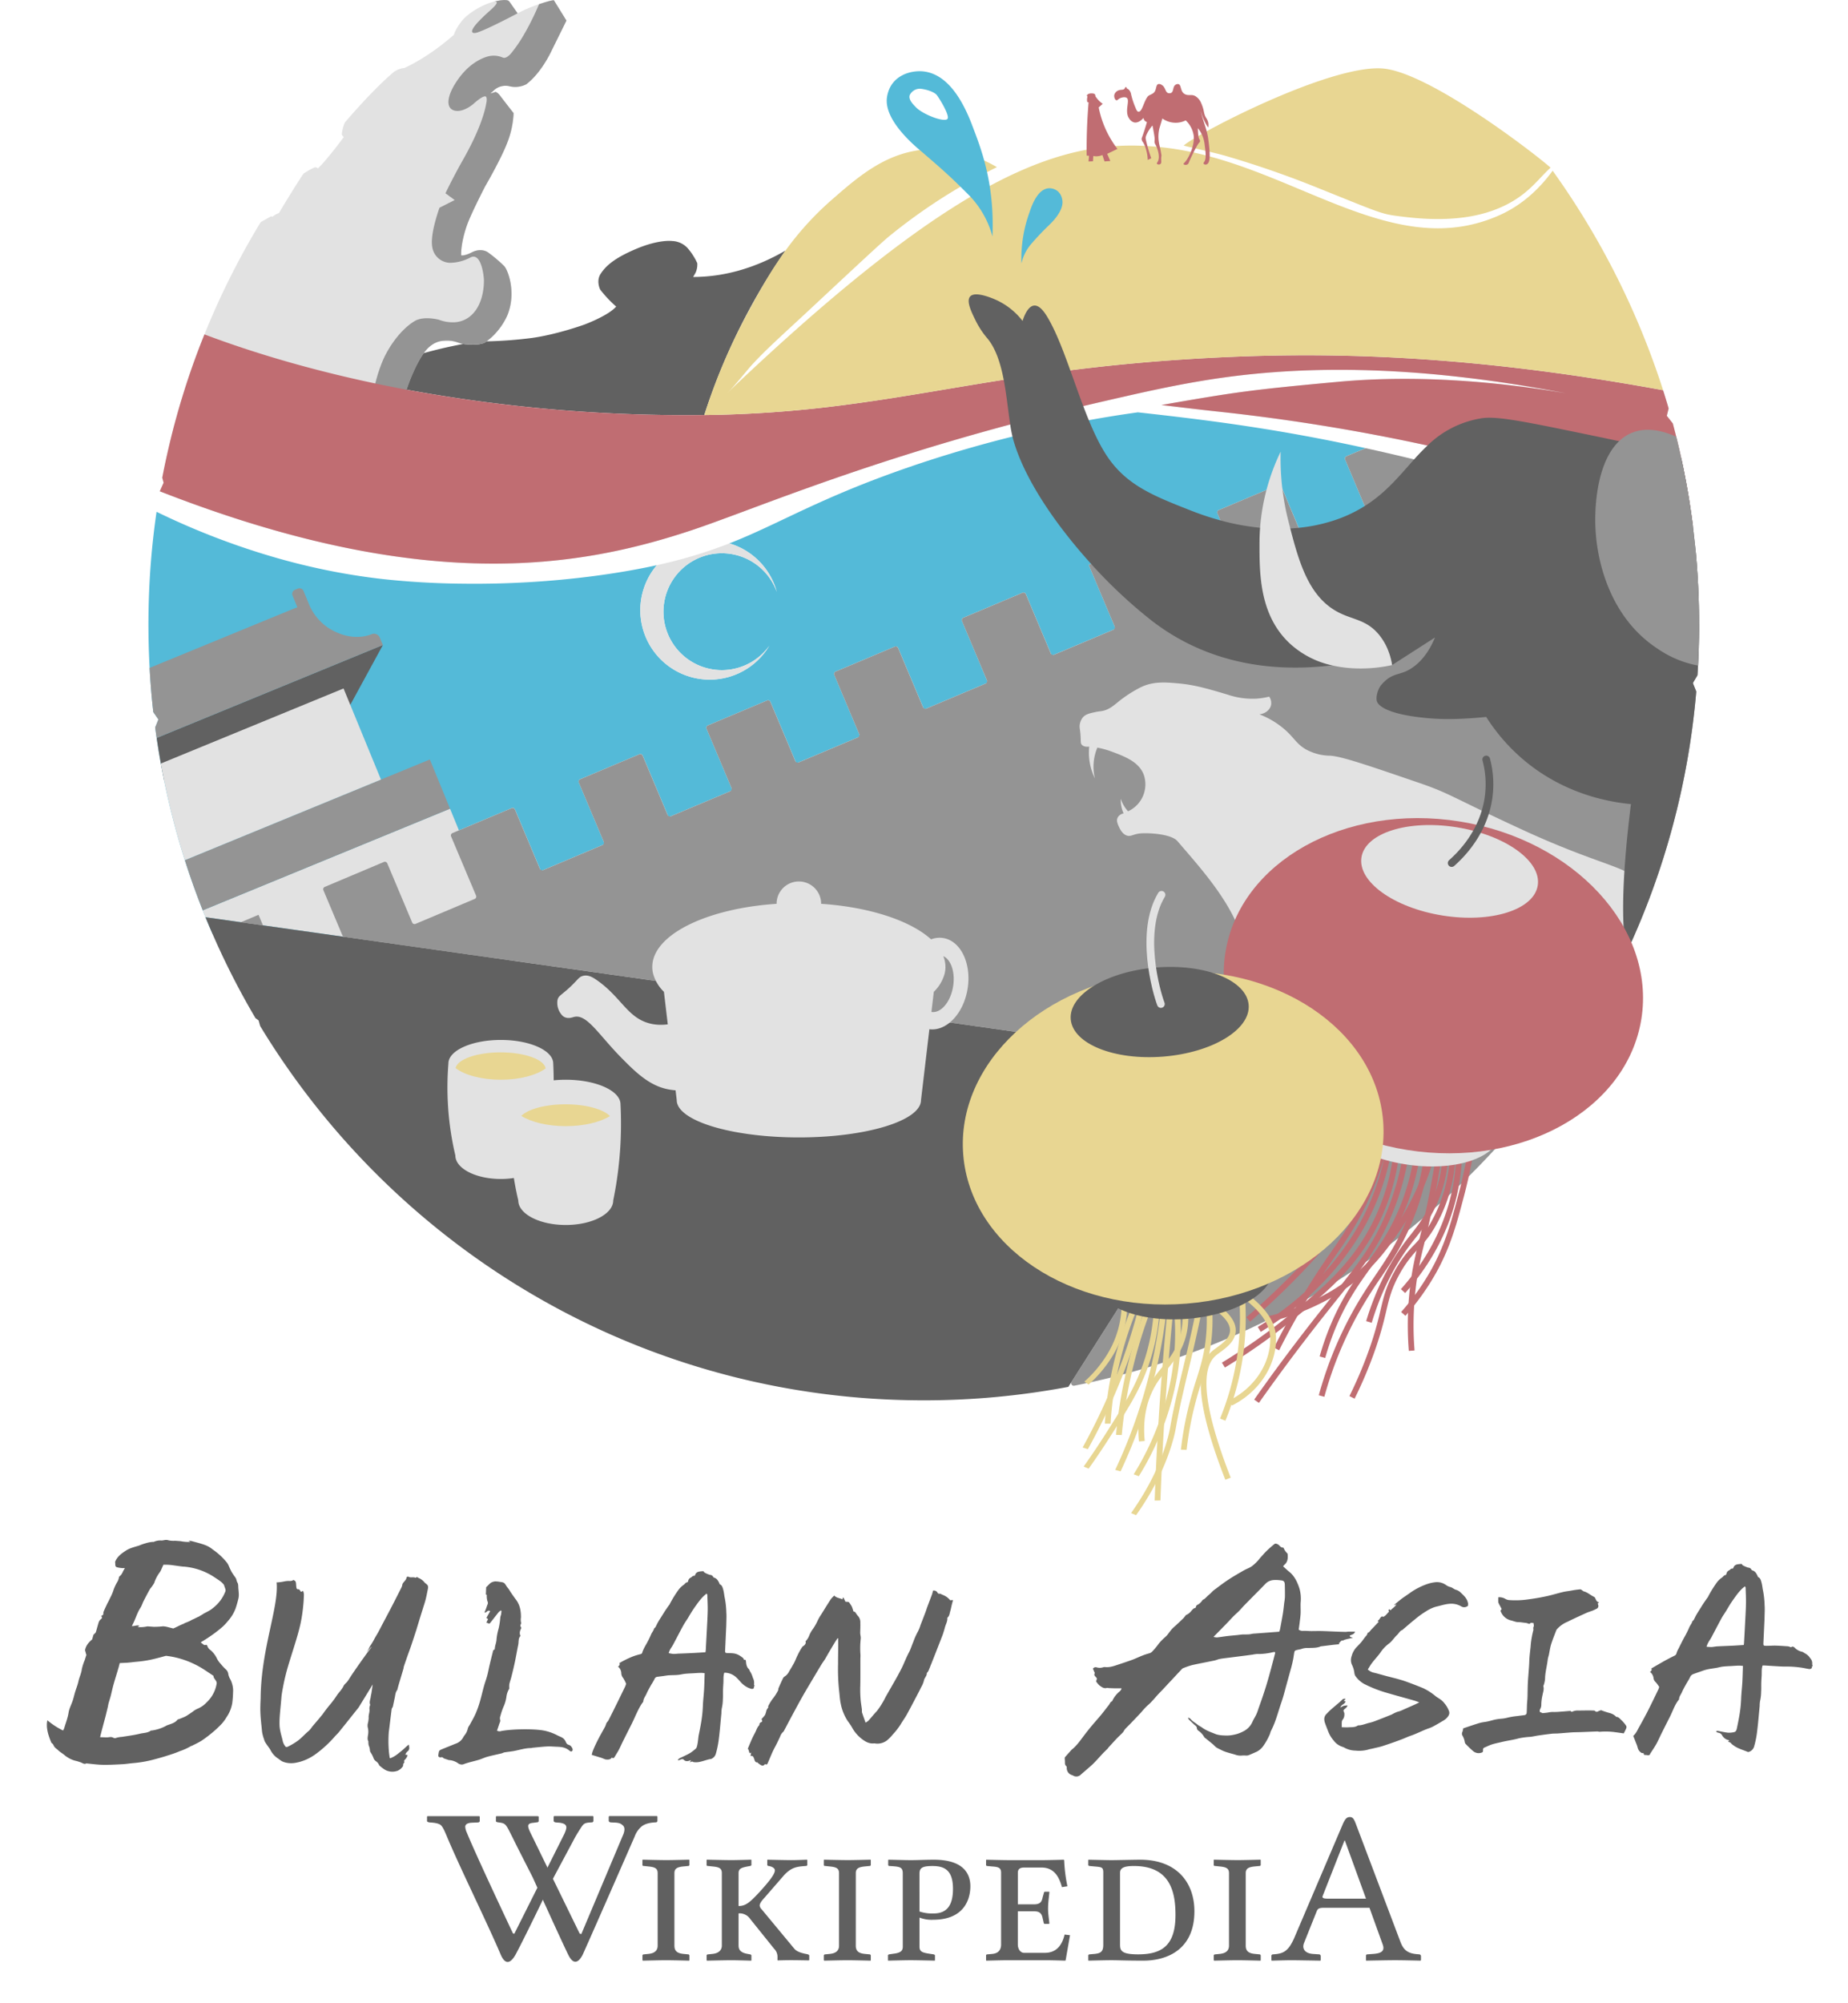 <?xml version="1.0" encoding="UTF-8" standalone="no"?>
<svg xmlns="http://www.w3.org/2000/svg" viewBox="0 0 961.9 1041.97">
  <g>
    <path d="M769.3 247.62l-22.4 9.44-7.27-17.23 2.9.72a1004.9 1004.9 0 0 1 26.77 7.07zm-56.17 22.22l-2.78-6.6-10.18-24.18a1.33 1.33 0 0 1 .63-1.7.25.25 0 0 1 .07-.05l9.56-4.03a.06.06 0 0 1 .04 0l.35-.16c-44.95-9.84-80.26-14.42-118.56-18.63-65.78 9.1-120.92 27.8-154 41.8-24.68 10.44-39.92 19.06-58.63 26.38a36.17 36.17 0 0 1 24.71 25.26 30.4 30.4 0 1 0-3.88 27.93A36.12 36.12 0 1 1 341.9 294c-11.86 2.63-50.18 10.28-100.97 9.62a419.4 419.4 0 0 1-41.62-2.39l-2.48-.29a331.98 331.98 0 0 1-26.55-4.29 345.96 345.96 0 0 1-25.5-6.2 384.23 384.23 0 0 1-63.29-24.22 403.66 403.66 0 0 0-4.17 51.91q-.06 3.35-.06 6.71 0 11.37.62 22.58.23 4.13.54 8.22.51 6.86 1.27 13.67l.12 1.11 2.66 3.82-1.68 4.16.05.4c.23 1.7.46 3.38.71 5.07q.98 6.7 2.18 13.3.84 4.64 1.78 9.23 1.5 7.34 3.28 14.57 3.26 13.41 7.43 26.47l.11.35q4.17 13.07 9.21 25.74 2.46 6.26 5.15 12.4l23.9-10.07 14 33.24 33.23-14-3.6-8.57-9.88-23.45-.52-1.23 1.21-.5.02-.02 30.78-12.96 1.23-.52.51 1.21.01.02 12.96 30.78.01.02.51 1.21 1.23-.52 30.78-12.96h.02l1.21-.52-.52-1.23-12.96-30.78-.52-1.23 1.21-.5.02-.02 3.35-1.4 10.34-4.36 17.1-7.2a1.33 1.33 0 0 1 1.73.7l.01.01 12.96 30.78.01.02.51 1.21 1.23-.52 30.78-12.97h.02l1.21-.52-.52-1.23-12.96-30.78a1.33 1.33 0 0 1 .7-1.74h.01l30.78-12.97a1.33 1.33 0 0 1 1.74.7l.01.01 12.96 30.78.01.02.51 1.21 1.23-.52 30.78-12.96h.02l1.21-.52-.52-1.23-12.96-30.78a1.33 1.33 0 0 1 .7-1.74h.01l30.78-12.97a1.33 1.33 0 0 1 1.74.7l.01.01 12.96 30.78.01.02.51 1.21 1.23-.52 30.78-12.97h.02l1.21-.52-.52-1.23-12.96-30.78a1.33 1.33 0 0 1 .7-1.74h.01l30.78-12.97a1.33 1.33 0 0 1 1.74.7l.01.01 12.96 30.78.01.02.51 1.21 1.23-.52 30.78-12.96h.02l1.21-.52-.52-1.23-12.96-30.78a1.33 1.33 0 0 1 .7-1.74h.01l30.78-12.97a1.33 1.33 0 0 1 1.74.7l.01.01 12.96 30.78.01.02.51 1.21 1.23-.52 30.78-12.96h.02l1.21-.52-.52-1.23-13.48-32 1.24-.53 30.77-12.97a1.33 1.33 0 0 1 1.74.7l.01.01 12.96 30.78.01.02.51 1.21 1.23-.52 30.78-12.96h.02l1.21-.52-.52-1.23-11.43-27.14-1.53-3.64a1.33 1.33 0 0 1 .7-1.74h.01l30.78-12.97a1.33 1.33 0 0 1 1.74.7l.01.01 9.06 21.5 3.9 9.28.01.02.51 1.21 1.23-.52 30.78-12.96h.02l1.21-.52z" fill="#54bad8"/>
    <g>
      <path d="M881.2 273.76c-71.2-27.94-150.59-49.24-248.6-59.8-8.76-.95-18.4-2.14-28.1-3.27 39.1-6.82 46.6-7.9 92.1-12.08 41.87-3.86 84.3.13 118.54 5.98-83.45-16-143.26-14.1-188.55-6.64-18.46 3.05-33.85 6.6-54.67 11.4-110.57 25.47-178 55.24-212.33 66.6-58.7 19.43-139.53 33.17-276.42-20.39l1.98-4.45-.69-2.6q1.07-5.56 2.3-11.08a513.72 513.72 0 0 1 2.36-10.08l.41-1.7.54-2.1c.27-1.08.55-2.14.84-3.2l.35-1.29c.23-.88.48-1.77.73-2.65l.61-2.19.73-2.53.63-2.15 1.23-4.06 1.11-3.53c.58-1.79 1.16-3.58 1.76-5.36q.77-2.3 1.56-4.58 1.58-4.56 3.3-9.08 1.69-4.51 3.5-8.98a400.94 400.94 0 0 1 29.28-58.4l5.42-3.05.64.26a19.09 19.09 0 0 1 2.8-1.72l.6-.18s9.34-15.6 12.87-20.59c0 0 4.3-2.76 5.9-3.22a1.69 1.69 0 0 1 1.5.6s3.91-3.42 13.44-16.26a1.01 1.01 0 0 1 .1-.13 2.6 2.6 0 0 1-1.05-1.38 19.75 19.75 0 0 1 1.37-5.68 3.74 3.74 0 0 1 .86-1.23s13.63-16.08 24.94-25.63a11.57 11.57 0 0 1 5.37-1.98s11.65-4.85 25.83-17.29c0 0 .41-2.28 3.8-6.79S251.6 2.08 257.65.7c6.05-1.38 7.1-.3 7.1-.3l.5.51 4.08 6.07a73.88 73.88 0 0 1 11.18-4.78c6.71-2.29 7.75-2.08 7.75-2.08l6.52 10.58-7.8 15.84s-5.1 11.24-13.1 17.3a12.56 12.56 0 0 1-8.87 1 8.96 8.96 0 0 0-8.49 2.63l-1.34 1.11a15.95 15.95 0 0 0 2.73-.82 5.68 5.68 0 0 1 2.17 1.77c.91 1.25 7.23 9.3 7.23 9.3a46.7 46.7 0 0 1-3.29 15.34c-3.3 8.71-11.6 22.88-11.6 22.88s-5.8 11.27-8.52 17.84c-2.7 6.56-4.07 13.97-3.86 17.9 0 0 1.48.5 5.6-1.6 5.18-2.63 8.57.21 8.57.21a76.73 76.73 0 0 1 8.24 6.98c2.07 2.3 6.35 13.97 1.65 25.52a34.92 34.92 0 0 1-10.9 13.64s-1.7 2.63-12.1 1.38c-2.9-.34-4.63-2.18-10.86-1.58-5.82.57-9.29 5.74-9.7 6.38l.06-.12c-4.92 7.1-8.36 17.13-9.02 19.1l-.1.35-.46 1.31s-1.9 4.03-2.3 13.87c-.43 10.16 2.23 24.61 2.23 24.61s62.34-10.98 78.21-.44l4.6 4.21a5.34 5.34 0 0 1-.26 2.98c-.63 1.61-2.97 5.32-7.8 8.81-4.85 3.46-9.68 12.53-2.49 18.23 8.2 6.48 13.4 6.07 27.15 3.71a52.65 52.65 0 0 0 22.94-10.05s7.7-5.7 6.2-12.88a13.13 13.13 0 0 0-8.05-9.4s-5.2-3.36-1.12-9.8c0 0 1.12-5.47 20.21-10.43a755.31 755.31 0 0 1 83.56-15.74l3.31-1.1h.01c54.25-6.87 100.88-18.9 179.16-23.99 65.96-4.28 141.98-3.6 249.07 16.03.2.62.4 1.25.58 1.87.34 1.08.68 2.16 1 3.25.45 1.45.88 2.91 1.3 4.37l-.95 3.83 3.13 3.97q2.09 7.82 3.87 15.75c.24 1.06.48 2.12.7 3.18q1.04 4.77 1.95 9.6.32 1.6.6 3.21l.5 2.78.34 1.98.53 3.17a447.78 447.78 0 0 1 1.06 7l.47 3.4c.15 1.08.3 2.17.43 3.25l.02.17z" fill="#e2e2e2"/>
      <g>
        <path d="M408.87 130.33a322.6 322.6 0 0 0-12.13 18.85 326.2 326.2 0 0 0-30.14 66.72c-2.96.04-5.96.05-9 .05a803.9 803.9 0 0 1-146-13.25.06.06 0 0 1-.05 0c.64-1.99 4-11.9 8.92-18.98 0 0 4.76-1.36 10.8-2.76 6.04-1.35 9.82-2.03 9.82-2.03 9.71 1.15 11.86-1.05 12.1-1.36a222.39 222.39 0 0 0 22.66-1.64c13.34-1.66 28.21-7.05 28.21-7.05s12.3-4.5 16.6-9.34l.12-.02a61.2 61.2 0 0 1-8.37-8.88s-2.26-4.4.22-8.19c2.5-3.8 6.61-7.98 18.55-13 11.92-5.04 18.65-4.08 18.65-4.08a11.57 11.57 0 0 1 7.97 3.57 32.5 32.5 0 0 1 5.14 7.96 10.19 10.19 0 0 1-.9 4.98l-1.24 2.2q1.48 0 3-.06c11.98-.44 27.51-3.5 45.06-13.69z" fill="#616161"/>
      </g>
      <path d="M269.42 6.9l-4.2-5.95-.52-.52s-1.04-1.07-7.1.3l-.86.18s3-.75 1.33 1.51-4.43 3.93-9.28 9.1c-4.84 5.19-3.25 6.36-.08 5.29 3.18-1.1 9.4-3.95 20.63-9.84zm25.43 3.81l-7.82 15.81s-5.09 11.27-13.09 17.32a12.53 12.53 0 0 1-8.86 1 8.92 8.92 0 0 0-8.49 2.64l-1.34 1.11a16.84 16.84 0 0 0 2.73-.82 5.7 5.7 0 0 1 2.15 1.77 997.4 997.4 0 0 0 7.21 9.31 47.53 47.53 0 0 1-3.29 15.36c-3.32 8.7-11.6 22.87-11.6 22.87s-5.82 11.28-8.52 17.84c-2.7 6.57-4.08 13.97-3.89 17.91 0 0 1.51.5 5.63-1.59 5.18-2.63 8.55.2 8.55.2a71.8 71.8 0 0 1 8.24 7c2.07 2.27 6.36 13.96 1.66 25.5 0 0-.24.61-.77 1.64-.02.06-.06.1-.07.15a1.29 1.29 0 0 0-.09.16 2.9 2.9 0 0 0-.1.18.33.33 0 0 0-.08.18.86.86 0 0 0-.1.2.54.54 0 0 0-.1.15c-.06.07-.1.16-.14.23a.93.93 0 0 0-.05.1c-.1.2-.23.41-.37.62v.02l-.19.33c-.04.03-.05.07-.08.1a2.9 2.9 0 0 1-.19.34c0 .03-.04.05-.05.08l-.24.35-.02.06-.86 1.26a2.6 2.6 0 0 0-.3.4l-.07.1-.3.37a.28.28 0 0 0-.06.1l-.32.4a32.7 32.7 0 0 1-6.3 6.12s0 .03-.03.03a.1.1 0 0 0-.03.04v.02l-.03.02-.05.05v.01l-.07.05h-.02c-.02.03-.03.06-.06.07l-.02.02a.47.47 0 0 0-.09.06l-.03.02a.47.47 0 0 1-.09.06c0 .02-.03.02-.04.03a.92.92 0 0 1-.1.05l-.04.03-.13.06-.04.03a1.15 1.15 0 0 0-.15.06l-.06.03-.16.07-.07.02a.87.87 0 0 1-.17.07.33.33 0 0 0-.06.03c-.06.01-.14.05-.2.07a.19.19 0 0 1-.09.02 1.86 1.86 0 0 1-.22.07.18.18 0 0 1-.06.01 1.42 1.42 0 0 1-.3.08l-.03.02c-.24.05-.5.12-.77.16l-.4.07h-.12a2.17 2.17 0 0 1-.35.07l-.16.01-.35.03a1.21 1.21 0 0 1-.18.01 3.37 3.37 0 0 1-.35.04h-.2l-.36.02a1.85 1.85 0 0 1-.24.01l-.36.01-.26.01h-1.07c-.09 0-.19 0-.3-.02h-.76a3.54 3.54 0 0 0-.46-.03l-.33-.03-.5-.03-.33-.02-.59-.05a2.77 2.77 0 0 0-.3-.03l-.9-.1c-2.9-.35-4.64-2.2-10.86-1.59-5.82.56-9.29 5.73-9.7 6.37l.06-.12c-5.49 7.92-9.13 19.47-9.13 19.47l-.45 1.3s-1.9 4.02-2.32 13.86c0 .27 0 .53-.02.8v2.79l.01.78v.11l.03.8a.86.86 0 0 0 .01.16l.02.78a.97.97 0 0 1 .01.17l.04.8a.66.66 0 0 0 .01.13l.04.8a.2.2 0 0 1 .01.07l.06.8a1.04 1.04 0 0 1 .01.16l.06.8a.86.86 0 0 0 .01.15l.05.78a.97.97 0 0 1 .01.16c.04.27.05.54.08.8v.06l.07.74.02.15.08.74.01.17.1.72a.86.86 0 0 1 0 .16 5.67 5.67 0 0 1 .08.72l.02.12c.03.21.06.43.07.65a.26.26 0 0 1 .02.11 5.4 5.4 0 0 1 .08.7.77.77 0 0 0 .02.14c.03.22.05.43.1.64a.76.76 0 0 0 0 .17c.03.22.06.43.07.63a.7.7 0 0 1 .03.14l.08.6v.04a5.77 5.77 0 0 1 .1.6l.01.11.07.55.02.13.07.52v.07l.1.53v.01l.06.5.01.02.07.45a.1.1 0 0 0 .01.05l.05.4v.03c.1.53.25 1.4.26 1.53l-10.47 2.26h-.05l-5.28-3.45a166.6 166.6 0 0 1-2.3-22.79c-.2-11.17 3.56-26.3 8.06-34.8 4.52-8.49 10.24-14.34 15.02-17.18 4.8-2.8 12.58-.65 12.58-.65a20.07 20.07 0 0 0 7.55 1.33 13.99 13.99 0 0 0 7.8-2.47c8.02-5.66 8.07-17.23 8.07-19.32s-1.34-14.88-7.06-11.92a23.24 23.24 0 0 1-10.64 2.76 9.59 9.59 0 0 1-9.16-8c-1.06-5.27 1.62-14.66 3.73-20.66l7.9-3.98-4.8-3.54a318.07 318.07 0 0 1 8.45-16.2c11.65-20.17 12.66-30.23 12.87-30.97.2-.75.4-3.09-.54-3.24-.94-.12-3.03 1.08-5.99 3.72-2.97 2.62-7.88 5.1-11.24 3.22-3.37-1.89-2.63-8.2 3.62-16.63 6.27-8.43 13.2-10.7 15.42-11.19a11.78 11.78 0 0 1 7.2.68c2.3 1.07 5.26-3.3 5.26-3.3 7.53-9.35 13.65-24.43 13.65-24.43 6.71-2.27 7.75-2.05 7.75-2.05zm139.22 201.34l-2.17 4.88a.28.28 0 0 1 0-.06z" fill="#949494"/>
      <path d="M434.07 212.05l-2.17 4.88v.01c-56.1 7.41-79.67 14.86-87.58 16.9-7.92 2.04-9.99 6.21-10.84 7.16-.86.95.62 1.34.62 1.34a10.9 10.9 0 0 1 5.12 3.5s11.07 13.44-.09 24.6c-10.76 10.77-22.06 13.25-22.06 13.25s-17.22 5.85-32.27 2.7c-15.03-3.15-19.3-14.95-19.1-18.95a20.39 20.39 0 0 1 5.47-13.14c4.11-4.64 5.18-5.28 5.18-5.28s2.84-2.2 3.33-3.29c.63-1.37-3.2-1.85-3.2-1.85-8.19-1.03-27.67-.76-46.08 1.05a357.77 357.77 0 0 0-28.36 4.04l-1.69-3.68.01-.1 10.57-2.28s62.36-11.03 78.23-.5l4.6 4.22a5.26 5.26 0 0 1-.26 3c-.63 1.6-2.98 5.32-7.82 8.8-4.83 3.46-9.68 12.5-2.47 18.2 8.17 6.5 13.37 6.07 27.14 3.72a52.78 52.78 0 0 0 22.94-10.04s7.7-5.69 6.2-12.89a13.16 13.16 0 0 0-8.06-9.42s-5.22-3.35-1.1-9.79c0 0 1.1-5.46 20.2-10.42a755.1 755.1 0 0 1 83.54-15.74z" fill="#949494"/>
    </g>
    <path d="M881.17 273.6l-.43-3.26c-.15-1.13-.3-2.27-.47-3.4l-.5-3.4-.56-3.6-.53-3.17c-.1-.66-.23-1.32-.34-1.98l-.5-2.78q-.28-1.6-.6-3.2-.91-4.84-1.95-9.6l-.18-.85-.52-2.34q-.99-4.44-2.09-8.83c-.57-2.3-1.17-4.62-1.78-6.92l-3.13-3.97.95-3.83c-.42-1.46-.85-2.92-1.3-4.37-.32-1.09-.66-2.17-1-3.25l-.58-1.87c-107.09-19.64-183.1-20.3-249.07-16.03a965.44 965.44 0 0 0-59.5 5.68 1150.77 1150.77 0 0 0-34.65 4.94c-30.04 4.71-56.47 9.75-85 13.36h-.02l-3.57.44a608.01 608.01 0 0 1-67.25 4.53c-2.96.04-5.96.05-9 .05a803.9 803.9 0 0 1-146-13.25.06.06 0 0 1-.05 0c-40.08-7.49-75.47-17.56-105.14-28.75q-1.8 4.47-3.5 8.98-1.7 4.52-3.29 9.08-.8 2.28-1.56 4.58c-.6 1.78-1.18 3.57-1.76 5.36l-1.1 3.53-1.24 4.06-.63 2.15-.73 2.53c-.2.73-.42 1.46-.6 2.2-.26.87-.5 1.76-.74 2.64l-.35 1.3c-.29 1.05-.57 2.11-.84 3.18l-.54 2.11a426.15 426.15 0 0 0-2.78 11.78q-1.23 5.5-2.29 11.08l.7 2.6-1.99 4.45c136.9 53.56 217.72 39.82 276.42 20.4 29.26-9.7 82.61-32.77 166.23-55.15q18.06-4.83 38.02-9.58l8.08-1.89c20.82-4.8 36.21-8.34 54.67-11.39 45.3-7.47 105.1-9.37 188.55 6.64-34.25-5.85-76.67-9.84-118.55-5.98-45.49 4.18-52.99 5.26-92.09 12.08 9.7 1.13 19.34 2.32 28.1 3.26a1027.75 1027.75 0 0 1 110.42 17.81 906.39 906.39 0 0 1 138.17 42c0-.06 0-.1-.02-.17z" fill="#c06d72"/>
    <g>
      <path d="M808.17 88.81c-5.58 7.64-14.3 17.03-27.16 22.9-19.59 8.92-38.66 8.45-57.9 3.68-36.26-8.96-73.18-33.14-115.52-38.44-51.97-6.5-106.92 9.06-240.99 138.95a613.1 613.1 0 0 0 70.82-4.97c54.25-6.86 100.9-18.9 179.17-23.98 65.96-4.28 141.98-3.6 249.07 16.03a411.64 411.64 0 0 0-57.49-114.17z" fill="#e8d692"/>
      <path d="M807.1 87.23c-7.16 6.32-12.85 16.3-30.76 22.52-18.33 6.37-38.82 3.93-48.75 2.65-8.92-1.14-9.77-1.87-44.43-15.77a509.94 509.94 0 0 0-44.9-15.45c-5.8-1.73-19.03-4.57-22.13-5.46 6.6-6.06 75.8-42.16 103.46-40.1 24.18 1.8 79.5 44.44 87.51 51.61zm-288.18-.28a293.4 293.4 0 0 0-56.16 36c-4.02 3.3-15.84 14.32-39.48 36.37-16.84 15.71-24.79 22.61-32.64 31.3-1.97 2.18-16.83 20.86-24.04 25.28a305.4 305.4 0 0 1 22.66-53.28c10.24-18.88 21.62-39.42 43.66-58.67 14.4-12.56 29.35-25.62 51.34-26.33 15.31-.5 27.6 5.2 34.66 9.33z" fill="#e8d692"/>
    </g>
    <g>
      <path d="M266.71 499.71l-88.2-12.47-41.63-5.88-11.49-1.62-18.43-2.6-1.43-3.6 128.72-52.87 4.62 11.26 10.34 25.17z" fill="#e2e2e2"/>
      <path d="M234.25 420.67l-128.72 52.87q-5.04-12.66-9.2-25.74l-.12-.35 102.08-41.93 25.45-10.45z" fill="#949494"/>
      <path d="M199.3 335.53l-16.97 31.12-96.83 39.76q-.94-4.59-1.78-9.23-1.2-6.61-2.18-13.3z" fill="#616161"/>
      <path d="M198.3 405.52L96.2 447.45q-4.17-13.05-7.43-26.47-1.77-7.23-3.28-14.57-.94-4.59-1.78-9.23l95.11-39.05 3.5 8.52z" fill="#e2e2e2"/>
      <path d="M199.3 335.53L81.53 383.88a441.08 441.08 0 0 1-.76-5.47l1.68-4.16-2.66-3.82-.12-1.1q-.76-6.82-1.27-13.68-.31-4.1-.54-8.22l66.9-27.47 10-4.1-2.49-6.08a2.28 2.28 0 0 1 1.25-2.98l1.5-.62a2.29 2.29 0 0 1 2.98 1.25l2.5 6.07a27.62 27.62 0 0 0 9.76 12.67c.65.45 1.33.9 2.05 1.3 9.47 5.43 17.28 3.92 20.85 2.53l.26-.1a3.26 3.26 0 0 1 3.4.56 3.17 3.17 0 0 1 .88 1.23z" fill="#949494"/>
    </g>
    <path d="M400.46 335.86A36.12 36.12 0 1 1 341.9 294c.95-.2 1.73-.39 2.33-.53a246.26 246.26 0 0 0 35.41-10.8 36.17 36.17 0 0 1 24.71 25.26 30.4 30.4 0 1 0-3.88 27.93z" fill="#e2e2e2"/>
    <g>
      <path fill="#949494" d="M134.57 475.87l2.31 5.5-11.49-1.63 9.18-3.87zM884.4 324.84q0 13.16-.83 26.11a1.28 1.28 0 0 1-.19.6l-1.9 3.2a1.33 1.33 0 0 0-.09 1.17l1.41 3.48a1.32 1.32 0 0 1 .1.62 400.86 400.86 0 0 1-36.28 135.55c-53.65 114.8-159.75 200.14-287.47 225.25a1.33 1.33 0 0 1-1.38-2.02l99.77-156.9a1.14 1.14 0 0 0 .1-.19c.74-1.7 1.22-3.3.71-4.5 0-.02 0-.03-.02-.05a1.34 1.34 0 0 1 1.35-1.92l-392.96-55.53-87.46-12.36a1.32 1.32 0 0 1-1.04-.8l-9.88-23.46a1.33 1.33 0 0 1 .7-1.74h.01l30.78-12.97a1.33 1.33 0 0 1 1.74.7l.01.01 12.96 30.78.01.02a1.33 1.33 0 0 0 1.74.7l30.78-12.97h.02a1.33 1.33 0 0 0 .7-1.75L234.8 435.1a1.33 1.33 0 0 1 .7-1.74h.01l3.35-1.42 10.34-4.35 17.1-7.2a1.33 1.33 0 0 1 1.73.7l.01.01L281 451.88l.01.02a1.33 1.33 0 0 0 1.74.7l30.78-12.98h.02a1.33 1.33 0 0 0 .7-1.75l-12.97-30.78a1.33 1.33 0 0 1 .7-1.74h.01l30.78-12.97a1.33 1.33 0 0 1 1.74.7l.01.01 12.96 30.78.01.02a1.33 1.33 0 0 0 1.74.7l30.78-12.97h.02a1.33 1.33 0 0 0 .7-1.75l-12.97-30.78a1.33 1.33 0 0 1 .7-1.74h.01l30.78-12.97a1.33 1.33 0 0 1 1.74.7l.01.01 12.96 30.78.01.02a1.33 1.33 0 0 0 1.74.7l30.78-12.98h.02a1.33 1.33 0 0 0 .7-1.75l-12.97-30.78a1.33 1.33 0 0 1 .7-1.74h.01l30.78-12.97a1.33 1.33 0 0 1 1.74.7l.01.01 12.96 30.78.01.02a1.33 1.33 0 0 0 1.74.7l30.78-12.97h.02a1.33 1.33 0 0 0 .7-1.75l-12.97-30.78a1.33 1.33 0 0 1 .7-1.74h.01l30.78-12.97a1.33 1.33 0 0 1 1.74.7l.01.01 12.96 30.78.01.02a1.33 1.33 0 0 0 1.74.7l30.78-12.97h.02a1.33 1.33 0 0 0 .7-1.75l-13.49-32 1.24-.53 30.77-12.97a1.33 1.33 0 0 1 1.74.7l.01.01 12.96 30.78.01.02a1.33 1.33 0 0 0 1.74.7l30.78-12.97h.02a1.33 1.33 0 0 0 .7-1.75l-11.44-27.14-1.53-3.64a1.33 1.33 0 0 1 .7-1.74h.01l30.78-12.97a1.33 1.33 0 0 1 1.74.7l.01.01 9.06 21.5 3.9 9.28.01.02a1.33 1.33 0 0 0 1.74.7l30.78-12.97h.02a1.33 1.33 0 0 0 .7-1.75l-2.79-6.6-10.18-24.18a1.33 1.33 0 0 1 .63-1.7.25.25 0 0 1 .07-.05l9.56-4.03a.06.06 0 0 1 .04 0 1.31 1.31 0 0 1 .76-.07q11.93 2.61 24.85 5.75l2.9.71a1.32 1.32 0 0 1 .91.78l6.48 15.38a1.33 1.33 0 0 0 1.75.71l20.75-8.74a1.33 1.33 0 0 1 .88-.06 1065.08 1065.08 0 0 1 112.04 37.87 1.36 1.36 0 0 1 .83 1.12q1.76 18.83 1.77 38.11z"/>
    </g>
    <path d="M657.58 561.82L556.1 721.42a405.13 405.13 0 0 1-75.29 7.01c-137.13 0-258.29-68.39-331.2-172.92q-7.45-10.65-14.2-21.8l-.48-1.7-.33-1.19-1.62-1.2a400.47 400.47 0 0 1-22.3-43.69q-1.9-4.36-3.72-8.8l18.43 2.61 11.5 1.62 41.61 5.88 88.21 12.47 388.01 54.83a5.5 5.5 0 0 1 3.62 2.66c.52 1.23.01 2.88-.76 4.62z" fill="#616161"/>
    <path d="M717.96 517.95c44.86 2.8 83.54 4.7 111.56-19.03 4.65-3.94 26.9-23.25 23.73-38.02-2.1-9.87-16.34-8.78-60.45-29.1-37.1-17.09-37.84-18.97-53.98-24.5-26.95-9.23-40.43-13.85-46.47-14.2a26.63 26.63 0 0 1-12.7-3.34c-5.03-2.94-6.04-6.14-11.44-10.72a44.7 44.7 0 0 0-12.67-7.45c3.22-.36 5.69-2.5 6.11-5.08a5.9 5.9 0 0 0-1.03-4.14 36.38 36.38 0 0 1-6.66 1.06 40.25 40.25 0 0 1-15.05-2.12c-9.43-2.81-16.96-5.06-25.42-5.8-6.91-.62-13.17-1.17-19.72 2a66.5 66.5 0 0 0-10.1 6.3c-3.67 2.83-6.15 5.47-10.38 6.1-.82.13-1.74.18-3.38.54-2.83.64-5.03 1.1-6.43 2.93a7.82 7.82 0 0 0-1.37 3.06c-.41 1.8.03 2.36.3 5.83.26 3.5-.09 4.32.72 5.18.98 1.06 2.68 1.07 3.82.94a30.12 30.12 0 0 0-.09 5.34 30.75 30.75 0 0 0 3.06 11.23 25.45 25.45 0 0 1 1.27-16.06 46.17 46.17 0 0 1 7.53 2.1c6.65 2.48 14.3 5.33 16.7 12.24a15.4 15.4 0 0 1-8.26 18.78 17.45 17.45 0 0 1-3.8-6.54 17.02 17.02 0 0 0 1.48 7.63 4.52 4.52 0 0 0-2.72 1.62 3.71 3.71 0 0 0-.52.94c-.23.61-.4 1.7.52 3.76.78 1.73 1.82 4.03 3.93 5.02 2.42 1.14 3.68-.64 7.78-.94 4.44-.32 15.85.31 19.07 4.06 11.36 13.22 24.56 27.86 31.44 44.36a194.63 194.63 0 0 1 8.98 26.87 420.85 420.85 0 0 0 64.64 9.15z" fill="#e2e2e2"/>
    <g>
      <path d="M884.4 324.84q0 7.95-.32 15.83-.2 5.33-.54 10.6l-2.4 4.04 1.77 4.4a400.87 400.87 0 0 1-36.3 135.86c-2.62-13.75-2.64-37.5 2.31-77.29-10.58-1-33.52-4.74-54.66-22a97.72 97.72 0 0 1-20.67-23.33c-17.64 1.72-27.4 1.21-37.09-.14-12.54-1.73-19.23-5.02-19.9-8.36-.48-2.34.7-6.29 2.51-8.36 5.46-6.2 9.08-4.68 14.48-7.8 4.01-2.33 9.26-6.86 13.33-16.67l-22.33 14.33a39 39 0 0 0-1.45-5.96 188.11 188.11 0 0 1-29.82 6.12c-28.2 3.4-63.04.48-93.73-23.16a252.7 252.7 0 0 1-31.66-29.63c-18.54-20.43-34.99-44.54-40.59-64.87a68.73 68.73 0 0 1-1.52-7.64c-1.06-6.87-1.84-15.25-3.38-23.24-1.65-8.54-4.18-16.63-8.85-21.95a45.02 45.02 0 0 1-6-9.34c-1.98-4.05-4.69-9.62-2.67-12 2.45-2.87 10.5.44 12.67 1.34a36.4 36.4 0 0 1 14.67 11.33c.5-1.63 2.51-7.67 6-8 2.98-.28 5.64 3.76 7.33 6.67 4.16 7.16 7.83 16.8 11.5 27.01 2.22 6.13 4.43 12.47 6.75 18.6 3.88 10.23 8.07 19.88 13.08 27.05 9.97 14.27 23.93 19.8 41.34 26.67a153.59 153.59 0 0 0 16.96 5.75 124.65 124.65 0 0 0 20.66 3.84 103.12 103.12 0 0 0 15.72.36 94.7 94.7 0 0 0 4.4-.34 86.48 86.48 0 0 0 17.6-3.6 71.77 71.77 0 0 0 16.75-7.72c11.23-7.06 18.33-16.07 25.73-24.28a115.2 115.2 0 0 1 6.94-7.2 51.82 51.82 0 0 1 27.9-14.14c7.82-1.38 23 1.75 53.34 8 6.8 1.4 12.91 2.67 18.5 3.88 13.4 2.91 23.62 5.51 32.35 8.86l.18.84q1.04 4.77 1.95 9.6.32 1.6.6 3.21l.5 2.78.34 1.98.53 3.17a447.78 447.78 0 0 1 1.06 7l.47 3.4c.15 1.08.3 2.17.43 3.25l.02.17 1.35 12.16q1.83 19.22 1.85 38.92z" fill="#616161"/>
      <path d="M724.6 345.95c-2.46.57-16.37 3.63-31.28.16a47.45 47.45 0 0 1-21.73-11.16c-16.14-14.83-16.06-36.7-16-53q.02-3.8.3-7.4a110.16 110.16 0 0 1 10.7-39.6 132.35 132.35 0 0 0 4 36l1.01 3.95c4.7 18.2 9.81 35.06 24 43.05 8.11 4.58 15.25 4.02 22 12a30.48 30.48 0 0 1 5.54 10.04 39 39 0 0 1 1.45 5.96z" fill="#e2e2e2"/>
      <path d="M882.54 285.92l-1.35-12.16c0-.06 0-.1-.02-.17l-.43-3.25c-.15-1.13-.3-2.27-.47-3.4l-.5-3.4-.56-3.6-.53-3.17c-.1-.66-.23-1.32-.34-1.98l-.5-2.78q-.28-1.6-.6-3.2-.91-4.84-1.95-9.6l-.18-.85-.52-2.34q-.99-4.44-2.09-8.83c-6.86-3.12-15.22-5.18-22.9-2.13a21.03 21.03 0 0 0-6.85 4.44c-11.65 11.1-13.13 34.93-12.16 47.56.4 5.2 2.86 41.45 32.58 60.64a54.26 54.26 0 0 0 20.67 8.51c.2-5.25.55-16.07.55-21.37q0-19.7-1.85-38.92z" fill="#949494"/>
    </g>
    <path d="M586.6 46.1c-.12-.39-.33-.85-.58-.86-.26 0-.36.47-.66.85-.74.95-2 .33-3.46 1.05a3.42 3.42 0 0 0-1.9 2.22c-.21 1.22.36 2.67 1.12 2.8.5.1.76-.44 1.57-.9 1.1-.65 2.87-.94 3.72-.4 2.02 1.28-1.37 7.05 1.37 10.84a4.42 4.42 0 0 0 2.48 1.96c2.52.59 4.81-2.16 4.96-2.35a2.47 2.47 0 0 0 .72 1.57 2.39 2.39 0 0 0 1.05.59 103.72 103.72 0 0 1-2.55 7.96 2.08 2.08 0 0 0-.2.79 2.6 2.6 0 0 0 .6 1.63c1.3 1.8 2.25 5.53 2.47 7.84a13.9 13.9 0 0 1 .07 1.5l1.85-.87a79.6 79.6 0 0 1-2.73-9.38c-.08-.35-.1-.62-.17-.98-.21-1.27 1.93-4.97 3.55-6.67 1.2 6.1 1.18 7.07 1.1 7.71a3.25 3.25 0 0 0 .12 1.57 2.97 2.97 0 0 0 .33.65c.68 1.06 2.81 6.27 1.11 9.02-.16.26-.49.7-.33.98a1.44 1.44 0 0 0 1.9 0 1.68 1.68 0 0 0 .32-1.31c-.11-3.96.33-1.81 0-3.86-.58-3.54-.98-4.24-1.24-6.2a18.16 18.16 0 0 1 .26-6.99l1.57-5.22a12.1 12.1 0 0 0 7.12 2.22 11.83 11.83 0 0 0 5.03-1.24 13.52 13.52 0 0 1 4.18 8.1 11.9 11.9 0 0 1 0 2.35c-.4 4.92-3.36 10.2-4.9 11.62-.13.13-.46.41-.39.66.12.4 1.35.63 2.09.13a1.65 1.65 0 0 0 .59-.79c.85-2.2 4.32-9.4 5.48-10.51a1.24 1.24 0 0 0 .4-.66 1.53 1.53 0 0 0-.33-1.1c-.36-.53-.72-1.92-.79-5.75a16.4 16.4 0 0 1 2.81 5.16 17.64 17.64 0 0 1 .72 3.4c.33 2.63 1.1 7.16-.2 8.94-.1.15-.48.62-.32.98.15.36.75.5 1.17.46a1.7 1.7 0 0 0 1.05-.6c1.44-1.55.88-7.2.33-11.55l-.2-1.5c-.64-4.2-1.75-6.5-3.46-12.54a13.9 13.9 0 0 1-.4-1.64 32.15 32.15 0 0 0 2.68 6.67c.46.81.88 1.46 1.18 1.89a6.2 6.2 0 0 0 .06-2.42 6.55 6.55 0 0 0-1.04-2.48c-1.59-2.53-.8-3.57-2.61-7.7a7.66 7.66 0 0 0-2.65-3.45c-2.3-1.7-4.06-.02-6.3-1.58-2.03-1.42-1.35-4.63-3-4.97a2 2 0 0 0-1.42.35c-1.57 1-.89 3.45-2.3 4.22a2.12 2.12 0 0 1-1.5.13c-1.67-.5-1.36-3.13-3.47-4.3a2.23 2.23 0 0 0-1.76-.4c-1.41.5-.75 3.24-2.49 4.64-1.15.94-2.39.97-3.14 2.04-1.98 2.81-2.67 7.3-4.37 7.68-1.12.26-1.55-1.5-2.25-3.06a42.28 42.28 0 0 1-1.88-6 4.4 4.4 0 0 0-1.35-2.55 2.17 2.17 0 0 0-.79-.4zm-20.84 3.56a.8.8 0 0 1 .35-.51 2.12 2.12 0 0 1 .83-.43 4.26 4.26 0 0 1 1.33-.13 3.24 3.24 0 0 1 1.53.32.48.48 0 0 1 .2.21c.07.2-.07.4.03.49.06.05.14 0 .2.07a.21.21 0 0 1 0 .21.24.24 0 0 1-.1.11 14 14 0 0 0 3.85 4.01l-2.1 1.86a51.97 51.97 0 0 0 9.76 21.6l-5.34 2.56 1.63 3.71-3.02.23-1.1-3.33a7.99 7.99 0 0 1-4.74.52l-.17 2.74-2.31.09.26-2.96-1.23-.08a290.22 290.22 0 0 1 1-27.77.64.64 0 0 1-.49-.02c-.32-.18-.32-.7-.32-1.22a6.14 6.14 0 0 1 .24-1.7.74.74 0 0 1-.3-.58z" fill="#c06d72"/>
    <path d="M490.95 487.95a12.33 12.33 0 0 0-6.31.68c-10.7-9.7-31.94-16.8-57.26-18.48l.02-.38a11.59 11.59 0 0 0-23.17 0l.02.38c-36.65 2.43-64.73 16.2-64.73 32.83a14.39 14.39 0 0 0 .46 3.64 20.82 20.82 0 0 0 5.6 9.31l2 16.92c-7.78 1-13.08-1.33-16.56-3.81-6.6-4.69-11-12.9-20.86-19.52-1.81-1.22-4.04-2.53-6.66-1.9-2.46.61-2.8 2.34-7.99 6.94-3.76 3.32-4.9 3.59-5.33 5.66a9.53 9.53 0 0 0 2.67 8.19c2.18 1.9 4.8.9 5.77.63 6.69-1.88 12.79 8.94 24.4 20.78 7.79 7.93 15.3 15.4 25.75 17 .83.13 1.81.27 2.87.35l.6 5.08c0 10.72 28.46 19.42 63.58 19.42 35.1 0 63.57-8.7 63.57-19.42l4.36-36.86c8.98 1.14 17.83-8.2 19.9-21.1 2.1-13.1-3.6-24.89-12.7-26.34zm-75.13 48.23zm80.29-23.1c-1.3 8.13-6.36 14.1-11.3 13.32l1.25-10.47a20.82 20.82 0 0 0 5.59-9.31 14.39 14.39 0 0 0 .46-3.64 15.32 15.32 0 0 0-1.1-5.61c4.02 1.86 6.26 8.42 5.1 15.7z" fill="#e2e2e2"/>
    <g>
      <path d="M287.96 553.2c0-6.76-12.21-12.24-27.28-12.24s-27.28 5.48-27.28 12.24a154.85 154.85 0 0 0 1.97 39.98q.74 4.06 1.65 7.87c0 6.76 10.6 12.24 23.66 12.24s23.66-5.48 23.66-12.24q.77-3.77 1.42-7.72a190.78 190.78 0 0 0 2.2-40.13z" fill="#e2e2e2"/>
      <path d="M284.02 555.78c-4.78 3.52-13.44 5.88-23.34 5.88-10.05 0-18.83-2.43-23.56-6.06.96-4.58 11.08-8.18 23.43-8.18 12.5 0 22.74 3.69 23.47 8.36z" fill="#e8d692"/>
    </g>
    <g>
      <path d="M322.98 574.45c0-7.06-12.76-12.79-28.5-12.79s-28.5 5.73-28.5 12.79a161.76 161.76 0 0 0 2.07 41.76q.77 4.24 1.72 8.22c0 7.06 11.06 12.79 24.71 12.79s24.71-5.73 24.71-12.79q.81-3.94 1.49-8.06a199.29 199.29 0 0 0 2.3-41.92z" fill="#e2e2e2"/>
      <path d="M317.49 580.58c-5.18 3.17-13.56 5.23-23 5.23-9.54 0-17.98-2.1-23.16-5.32 3.47-3.53 12.47-6.05 23.02-6.05 10.65 0 19.72 2.56 23.14 6.14z" fill="#e8d692"/>
    </g>
    <g>
      <path d="M731.54 684.47l-2.24-1.98a125.04 125.04 0 0 0 15.46-21.63c7.46-13.3 10.61-25.24 14.26-39.07a277.86 277.86 0 0 0 4.84-21.86l2.95.53a280.67 280.67 0 0 1-4.89 22.1c-3.7 14.03-6.9 26.14-14.54 39.77a127.99 127.99 0 0 1-15.84 22.14z" fill="#c06d72"/>
      <path d="M733.3 702.71a168 168 0 0 1 2.08-42.86 207.4 207.4 0 0 1 2.93-13.2c1.1-4.48 2.34-9.55 3.95-17.16a539.54 539.54 0 0 0 5.46-29.93l2.96.45a542.32 542.32 0 0 1-5.49 30.1 511.98 511.98 0 0 1-3.96 17.25 209 209 0 0 0-2.9 13.03 165.03 165.03 0 0 0-2.04 42.1zm-43.52 3.7l-2.89-.8a139.86 139.86 0 0 1 6.23-17.63c5.88-13.66 12.2-22.38 18.32-30.82 3.48-4.8 6.76-9.34 9.95-14.7a114.72 114.72 0 0 0 14.54-41l2.97.47a117.7 117.7 0 0 1-14.93 42.06 192.7 192.7 0 0 1-10.1 14.93c-6.02 8.3-12.24 16.9-18 30.25a136.76 136.76 0 0 0-6.09 17.25zm-52.2 4.97l-1.56-2.56a316.17 316.17 0 0 0 34.05-23.88c14.47-11.67 26.98-21.75 37.3-36.95a108.01 108.01 0 0 0 17.86-47.65l2.98.37a110.99 110.99 0 0 1-18.35 48.97c-10.58 15.57-23.24 25.78-37.9 37.6a319.3 319.3 0 0 1-34.39 24.1z" fill="#c06d72"/>
      <path d="M705.08 727.56l-2.69-1.33a219.56 219.56 0 0 0 9.63-22.48 181.03 181.03 0 0 0 6.58-22.35c1.63-6.92 2.93-12.37 7.4-20.35a60.6 60.6 0 0 1 9.94-13.36 54.36 54.36 0 0 0 9.42-12.79 76.93 76.93 0 0 0 9.19-32.62l3 .18a79.9 79.9 0 0 1-9.55 33.88 57.6 57.6 0 0 1-9.87 13.4 58.05 58.05 0 0 0-9.51 12.78c-4.27 7.6-5.46 12.62-7.1 19.57a183.67 183.67 0 0 1-6.68 22.69 222.68 222.68 0 0 1-9.76 22.78zm-15.74-.97l-2.9-.8a197.87 197.87 0 0 1 17.32-42.88c4.54-8.27 8.6-14.26 12.52-20.06 4.98-7.36 9.68-14.32 14.35-24.7a135.97 135.97 0 0 0 10.6-36.5l2.96.42a138.96 138.96 0 0 1-10.82 37.3c-4.78 10.63-9.55 17.69-14.6 25.16a232.5 232.5 0 0 0-12.37 19.82 194.8 194.8 0 0 0-17.06 42.24zm-34.07 3.18l-2.45-1.72a996.46 996.46 0 0 1 23.97-32.6c6.58-8.58 12.03-15.39 16.83-21.4 12.16-15.21 18.85-23.6 25.33-37.2a134.98 134.98 0 0 0 11.26-35.98l2.96.5a137.98 137.98 0 0 1-11.51 36.77c-6.63 13.92-13.8 22.9-25.7 37.78-4.8 6-10.23 12.8-16.79 21.36a993.5 993.5 0 0 0-23.9 32.5z" fill="#c06d72"/>
      <path d="M731.41 672.6l-2.24-2c12.37-13.87 20.9-29.31 25.33-45.88a104 104 0 0 0 3.48-23.28l3 .1a106.98 106.98 0 0 1-3.58 23.96c-4.56 17.02-13.3 32.87-25.99 47.1zm-72.02 15.3l-.66-2.93a116.3 116.3 0 0 0 34.69-13.71c17.65-10.7 26.17-23.19 33.02-33.23a123.84 123.84 0 0 0 17.17-37l2.9.8a126.82 126.82 0 0 1-17.6 37.9c-7 10.27-15.73 23.06-33.94 34.1a119.28 119.28 0 0 1-35.58 14.06z" fill="#c06d72"/>
      <path d="M665.8 702.4l-2.68-1.35a395.68 395.68 0 0 1 25.88-44.2 626.93 626.93 0 0 1 4.23-6.15 182.56 182.56 0 0 0 11.14-17.48 156.72 156.72 0 0 0 14.08-34.78l2.9.78a159.75 159.75 0 0 1-14.36 35.45 184.93 184.93 0 0 1-11.3 17.74c-1.32 1.9-2.7 3.9-4.21 6.12a392.61 392.61 0 0 0-25.68 43.87z" fill="#c06d72"/>
      <path d="M656.24 692.83l-1.56-2.56c20.02-12.2 36.12-27.43 47.85-45.26a124.3 124.3 0 0 0 18.61-46.02l2.95.54a127.29 127.29 0 0 1-19.06 47.12c-11.97 18.21-28.39 33.74-48.8 46.18z" fill="#c06d72"/>
      <path d="M650.68 687.5l-1.95-2.28a385.35 385.35 0 0 0 18.02-16.55 344.15 344.15 0 0 0 16.63-17.35c13.61-15.68 19.7-39.97 22.4-57.59l2.96.46c-2.76 18-9 42.88-23.1 59.1a348.53 348.53 0 0 1-16.79 17.53 388.57 388.57 0 0 1-18.17 16.68z" fill="#c06d72"/>
      <path d="M661.17 665.7l-1.2-2.75c12.08-5.3 28.88-15.27 40.36-32.72a70.85 70.85 0 0 0 11.7-34.36l2.98.21a73.82 73.82 0 0 1-12.17 35.8c-11.88 18.06-29.22 28.36-41.67 33.82z" fill="#c06d72"/>
      <path d="M677.63 645.57l-2.15-2.09a94.42 94.42 0 0 0 15.24-20.5 84.98 84.98 0 0 0 9.7-29.16l2.96.41a87.98 87.98 0 0 1-10.02 30.2 97.4 97.4 0 0 1-15.73 21.14zm36.34 42.53l-2.87-.87c5.04-16.66 12.41-31.24 21.92-43.36l.93-1.18c3.75-4.72 9.42-11.86 13.23-22.7a65.72 65.72 0 0 0 3.6-18.43l3 .15a68.72 68.72 0 0 1-3.77 19.27c-3.97 11.32-10.07 19-13.7 23.58l-.93 1.17c-9.28 11.82-16.48 26.07-21.4 42.37z" fill="#c06d72"/>
      <ellipse cx="765.96" cy="732.35" rx="23.25" ry="46.46" transform="rotate(-80.92 662.68 675.71)" fill="#e2e2e2"/>
      <ellipse cx="777.13" cy="662.45" rx="86.52" ry="109.63" transform="rotate(-80.92 673.85 605.8)" fill="#c06d72"/>
      <ellipse cx="785.57" cy="602.98" rx="23.25" ry="46.46" transform="rotate(-80.92 682.29 546.33)" fill="#e2e2e2"/>
      <path d="M755.6 448.95c4.55-4.03 13.14-12.71 17.32-25.86a49.65 49.65 0 0 0 .67-28.02" fill="none" stroke="#616161" stroke-linecap="round" stroke-miterlimit="10" stroke-width="4"/>
    </g>
    <g>
      <path d="M617.64 754.22l-2.98-.13a179.88 179.88 0 0 1 3.44-19.96 206.7 206.7 0 0 1 4.67-16.7c2.03-6.46 3.78-12.05 4.73-19.94a88.32 88.32 0 0 0 .4-16.98l3-.23a90.2 90.2 0 0 1-.42 17.35c-.97 8.07-2.74 13.74-4.8 20.3a206.74 206.74 0 0 0-4.64 16.54 178.16 178.16 0 0 0-3.4 19.75zm-26.3 33.96l-2.6-1.1c9.13-12.88 15.55-26.01 19.08-39.04a63.77 63.77 0 0 0 1.43-6.52c.5-2.77 1.25-6.96 3.4-16.45 1.19-5.23 2.2-9.44 3.18-13.5 1.26-5.24 2.57-10.65 4.29-18.44a919.5 919.5 0 0 0 3.03-14.25l2.96.3a925.14 925.14 0 0 1-3.04 14.27 901.72 901.72 0 0 1-4.3 18.47 961.3 961.3 0 0 0-3.17 13.49 318.46 318.46 0 0 0-3.38 16.36 65.34 65.34 0 0 1-1.47 6.69c-3.6 13.26-10.13 26.63-19.4 39.72zm1.52-38.33c-1.22-12.46 1.24-23.38 7.32-32.46a81.23 81.23 0 0 1 4.84-6.32c3.43-4.19 6.67-8.14 8.73-14.36a34.8 34.8 0 0 0 1.25-16.83l2.97-.4a36.7 36.7 0 0 1-1.32 17.76c-2.2 6.6-5.72 10.9-9.13 15.07a79.85 79.85 0 0 0-4.7 6.14c-5.8 8.66-8.15 19.13-6.97 31.12z" fill="#e8d692"/>
      <path d="M604.01 780.53l-3 .02c.73-20.47 1.88-41.22 3.42-61.69a1565.59 1565.59 0 0 1 3.32-37.86l2.99.1a1561.78 1561.78 0 0 0-3.32 37.81 1552.28 1552.28 0 0 0-3.4 61.62zm-37.35-16.56l-2.6-1.1a407.88 407.88 0 0 0 11.62-17.3c8.02-12.62 13.32-20.97 17.46-31.12a103.06 103.06 0 0 0 7.36-32.04l3 .04a105.06 105.06 0 0 1-7.52 32.65c-4.2 10.34-9.55 18.75-17.64 31.48a409.65 409.65 0 0 1-11.68 17.39z" fill="#e8d692"/>
      <path d="M592.77 767.9l-2.68-.98a145.3 145.3 0 0 0 19.52-50.42 130.99 130.99 0 0 0 1.57-34.27l2.99-.26a132.9 132.9 0 0 1-1.6 34.77 147.4 147.4 0 0 1-19.8 51.15zm-8.89-21.42l-2.99-.08a243.13 243.13 0 0 1 3.44-24.18 254.4 254.4 0 0 1 12.06-42.14l2.86.6a252.4 252.4 0 0 0-11.96 41.81 241.16 241.16 0 0 0-3.4 23.99zm-.6 18.9l-2.8-.76a272.6 272.6 0 0 0 18.67-53.68 256.2 256.2 0 0 0 5.2-30.73l2.98.11a258.01 258.01 0 0 1-5.24 30.96 274.67 274.67 0 0 1-18.81 54.1zm-5.22-24.81l-2.99-.02A183 183 0 0 1 578.4 715a193.07 193.07 0 0 1 10.64-34.9l2.85.66a191.04 191.04 0 0 0-10.53 34.53 181.2 181.2 0 0 0-3.3 25.27z" fill="#e8d692"/>
      <path d="M566.26 753.84l-2.74-.88a321.6 321.6 0 0 0 18.77-40.27 302.7 302.7 0 0 0 10.39-32.47l2.93.39a304.68 304.68 0 0 1-10.46 32.7 323.6 323.6 0 0 1-18.9 40.53zm.36-33.59l-2.21-1.53a63.21 63.21 0 0 0 11.38-13.36 50.82 50.82 0 0 0 8.02-25.68l3-.03a52.85 52.85 0 0 1-8.35 26.7 65.75 65.75 0 0 1-11.84 13.9zm71.17 49.5c-14.3-36.59-16.59-58.43-7.01-66.79.68-.59 1.52-1.2 2.42-1.86 3.04-2.21 6.82-4.97 7.02-8.78.15-3.06-2-6.38-6.43-9.85l1.86-2.36c5.22 4.11 7.77 8.27 7.56 12.36-.26 5.24-4.88 8.6-8.25 11.06-.84.61-1.63 1.19-2.2 1.7-8.4 7.31-5.76 28.66 7.83 63.43z" fill="#e8d692"/>
      <path d="M637.83 739.04l-2.78-1.13a138.12 138.12 0 0 0 9.9-63.7l3-.25a141.11 141.11 0 0 1-10.12 65.08z" fill="#e8d692"/>
      <path d="M641.24 731.14l-1.34-2.68c13.05-6.5 21.4-19.14 21.28-32.19-.08-9.07-7.46-15.5-11.42-18.94a26.67 26.67 0 0 1-2.3-2.13l2.26-1.98a26.38 26.38 0 0 0 2 1.85c4.33 3.76 12.37 10.75 12.46 21.17.13 14.19-8.88 27.89-22.94 34.9z" fill="#e8d692"/>
      <ellipse cx="647.4" cy="812.54" rx="46.46" ry="23.25" transform="rotate(-4.59 -1235.67 1125.09)" fill="#616161"/>
      <ellipse cx="641.7" cy="741.58" rx="109.63" ry="86.52" transform="rotate(-4.59 -1241.37 1054.13)" fill="#e8d692"/>
      <ellipse cx="634.68" cy="676.14" rx="46.46" ry="23.25" transform="rotate(-4.59 -1248.4 988.69)" fill="#616161"/>
      <path d="M604.26 522.28c-2.49-6.51-11.24-37.67.33-56.81" fill="none" stroke="#e2e2e2" stroke-linecap="round" stroke-miterlimit="10" stroke-width="4"/>
    </g>
    <path d="M506.03 65.19c-5.04-13.3-12.9-26.62-25.35-28.04-6.06-.69-17.08 1.68-18.97 13.25-2.05 12.54 16 26.76 18.65 29.04 10.44 8.99 14.6 12.63 24.27 22.37A48.78 48.78 0 0 1 516.59 123c1.16-28.34-6.25-46.42-10.56-57.8zm-12.9-3.31c-1.67 1.9-12.94-2.38-16.5-6.2-.87-.94-4.1-3.88-3.05-6.32a5.89 5.89 0 0 1 5.45-3.2c3.76.4 7.23 1.79 8.46 3.14.82.88 7.17 10.84 5.65 12.58zM531.68 137a70.2 70.2 0 0 1 4.15-26.45c1.97-6.06 5.02-12.09 9.83-12.6 2.35-.24 6.6.98 7.32 6.32.78 5.79-6.2 12.11-7.24 13.13a134.97 134.97 0 0 0-9.4 10 23.16 23.16 0 0 0-4.65 9.6z" fill="#54bad8"/>
  </g>
  <g>
    <g>
      <path d="M269.05 960.4l-2.14-4.33c-3.63-7.2-3.55-7.58-7.22-8.06-1.03-.13-1.56-.27-1.56-.77v-2.28l.31-.22 21.38-.01.57.19v2.26c0 .52-.37.79-1.13.79l-1.55.22c-3.91.3-3.27 1.9-.67 7.09l24.7 50.56.85.23L324.53 954c.76-2.1.65-3.58-.33-4.46-.99-.85-1.68-1.35-4.22-1.46l-2.06-.1a1.2 1.2 0 0 1-.72-.26.75.75 0 0 1-.35-.64v-2.16l.32-.23h24.78l.25.23v2.16c0 .6-.33.89-1 .89q-4.86.21-7.2 2.1a12.3 12.3 0 0 0-3.66 5.28s-20.18 46.18-27.08 61.53c-2.64 5.03-5.24 4.57-7.53-.14-4.82-9.95-18.42-40.1-18.42-40.1z" fill="#606060"/>
      <path d="M308.64 944.7s-13.94-.04-20.14 0l-.31.22v2.16a.74.74 0 0 0 .34.64 1.19 1.19 0 0 0 .71.26l1 .1c2.54.1 3.7.77 4.05 1.2.6.73.9 1.53-.56 4.73l-26.03 51.92-.68-.18s-18.64-39.31-24.04-52.46a8.9 8.9 0 0 1-.82-3q0-2 3.62-2.15l2.81-.12c.75 0 1.13-.29 1.13-.88v-2.16l-.26-.23s-22.33-.02-26.94 0l-.25.23v2.26c0 .41.52.67 1.56.78q4.25.23 5.59 1.36c.9.76 1.84 2.68 3.09 5.68 6.78 16.28 21.18 45.33 28.19 61.88 2.02 4.51 4.56 5.22 7.64-.14 5.33-9.9 19.8-40.13 19.8-40.13l11.4-21.3a98.73 98.73 0 0 1 3.25-5.2c1.2-1.71 1.86-2.03 5.1-2.19.67 0 1-.3 1-.89v-2.16zm42.4 67.4c0 2.49 1.13 3.96 4.75 4.3l2.38.23a.65.65 0 0 1 .68.67v2.38l-.12.23s-8.6-.23-12.1-.23c-3.18 0-12 .23-12 .23l-.23-.23v-2.38c0-.45.34-.67.8-.67l2.26-.23c3.73-.34 4.86-2.15 4.86-4.3v-37.7c0-2.48-1.36-3.17-4.86-3.5l-2.27-.24c-.45 0-.8-.1-.8-.45v-2.6l.12-.24s8.94.23 12.45.23c3.06 0 11.77-.23 11.77-.23l.11.23v2.5c0 .33-.22.56-.67.56l-2.38.23c-3.51.33-4.75 1.24-4.75 3.51zm33.4 0c0 2.49 1.47 3.73 4.75 4.3l1.24.23c.34.1.68.22.68.67v2.38l-.11.23s-7.13-.23-10.53-.23c-3.17 0-12.45.23-12.45.23l-.22-.23v-2.38c0-.45.34-.67.79-.67l2.26-.23c3.4-.34 4.87-2.15 4.87-4.3v-37.7c0-2.48-1.25-3.17-4.87-3.5l-2.26-.24c-.45 0-.8-.1-.8-.45v-2.6l.12-.24s9.28.23 12.79.23c3.17 0 10.3-.23 10.3-.23l.11.23v2.5c0 .33-.23.44-.68.56l-1.24.23c-3.51.67-4.76 1.24-4.76 3.51v17.09c3.74 0 5.89-1.92 10.87-7.24 4.52-4.99 8.03-9.17 8.03-11.32 0-.91-1.01-1.92-3.28-2.27-.45-.1-.68-.22-.68-.56v-2.61l.12-.11s9.16.23 12.44.23c2.95 0 7.93-.23 7.93-.23l.34.1v2.62c0 .34-.34.56-.9.56-4.42.34-7.48.57-11.55 5.2l-9.73 11.2c-1.93 2.05-2.6 3.29-2.6 4.2a3.22 3.22 0 0 0 1.01 1.92l17.09 20.6c1.36 1.58 4.07 2.26 6.34 2.7l.56.12c.34.1.8.34.8.68v2.37l-.35.12s-6-.12-9.16-.12c-2.83 0-6.9.12-6.9.12l-.12-.12v-1.36a5.86 5.86 0 0 0-1.7-4.52l-12.56-15.62a6.58 6.58 0 0 0-6-2.83v16.77zm61 0c0 2.49 1.14 3.96 4.76 4.3l2.38.23a.65.65 0 0 1 .68.67v2.38l-.12.23s-8.6-.23-12.1-.23c-3.18 0-12 .23-12 .23l-.23-.23v-2.38c0-.45.34-.67.8-.67l2.26-.23c3.73-.34 4.86-2.15 4.86-4.3v-37.7c0-2.48-1.36-3.17-4.86-3.5l-2.27-.24c-.45 0-.79-.1-.79-.45v-2.6l.11-.24s8.94.23 12.45.23c3.06 0 11.77-.23 11.77-.23l.12.23v2.5c0 .33-.23.56-.68.56l-2.38.23c-3.5.33-4.75 1.24-4.75 3.51zm24.46-37.47c0-3.5-1.47-3.62-6.79-3.96-.68 0-.8-.33-.8-.57v-2.6l.23-.11c1.7 0 8.38.23 11.66.23 3.17 0 7.7-.23 11.88-.23 16.06 0 19 7.92 19 13.81 0 6.8-3.27 17.43-19.34 17.43a17.28 17.28 0 0 1-7.13-1.13v15.15c0 2.5 1.36 3.06 4.98 3.62l2.27.34c.45.12.8.23.8.68v2.38l-.12.23s-9.05-.23-12.56-.23c-3.17 0-11.65.23-11.65.23l-.12-.23v-2.38c0-.45.23-.56.68-.68l2.38-.34c3.5-.45 4.64-1.47 4.64-3.62l-.01-38.02zm8.71 19.7a20.57 20.57 0 0 0 7.36 1.02c6.8 0 10.06-4.09 10.06-12.8 0-9.72-4.41-11.87-10.63-11.87-5.43 0-6.79 1.01-6.79 3.96zm45.97 25.35c-3.4 0-11.2.23-11.2.23l-.12-.23v-2.5c0-.21.12-.55.68-.55l2.6-.23c3.52-.34 4.54-2.6 4.54-4.87V974.2c0-2.61-1.36-3.06-4.53-3.28l-2.6-.24c-.69-.1-.69-.33-.69-.45v-2.6l.12-.24s8.82.23 12.22.23h16.63c3.4 0 11.44-.23 11.44-.23l.23.23a83.04 83.04 0 0 0 1.7 13.59l-2.83.45c-1.24-4.2-3.39-10.19-10.63-10.19h-9.06c-2.15 0-3.28.8-3.28 2.71v16.42h8.49c3.17 0 3.96-1.36 4.41-3.62l.68-2.38c0-.34.23-.57.68-.57h1.92c.23 0 .23.12.23.34-.23 2.5-.68 5.66-.68 8.38 0 2.83.45 5.2.68 7.8l-.23.24h-1.92c-.56 0-.8-.23-.8-.57l-.57-2.49c-.45-2.26-1.47-3.5-4.42-3.5h-8.48v17.31c0 2.15 1.24 4.3 3.29 4.3h10.75c5.77 0 8.94-3.63 10.3-9.51l2.82.34-2.27 13-.22.23s-6.68-.22-10.08-.22h-19.8zm42.56-3.05l2.6-.23c3.4-.34 4.53-1.36 4.53-4.86v-37.35c0-2.95-.8-2.95-4.53-3.28l-2.48-.24c-.45 0-.8-.22-.8-.56v-2.5l.11-.22s9.96.23 12 .23c2.15 0 12-.23 14.94-.23 18.9 0 28.19 11.77 28.19 26.82 0 19.81-14.04 25.69-26.6 25.69-9.05 0-13-.23-16.52-.23-3.4 0-12 .23-12 .23l-.11-.23v-2.38a.64.64 0 0 1 .67-.66zm25.24 0c12.45 0 19.47-4.64 19.47-20.5 0-11.76-2.6-25.46-21.62-25.46-4.41 0-7.24.68-7.24 3.52v37.35c0 3.16.79 5.09 9.4 5.09zm56.03-4.53c0 2.49 1.14 3.96 4.76 4.3l2.38.23a.65.65 0 0 1 .67.67v2.38l-.1.23s-8.61-.23-12.11-.23c-3.18 0-12 .23-12 .23l-.23-.23v-2.38c0-.45.34-.67.8-.67l2.26-.23c3.73-.34 4.86-2.15 4.86-4.3v-37.7c0-2.48-1.36-3.17-4.86-3.5l-2.27-.24c-.45 0-.8-.1-.8-.45v-2.6l.12-.24s8.94.23 12.44.23c3.06 0 11.78-.23 11.78-.23l.1.23v2.5c0 .33-.23.56-.67.56l-2.38.23c-3.5.33-4.75 1.24-4.75 3.51v37.69zm34.87 4.3l3.28.23a.9.9 0 0 1 .9.9v2.15l-.22.23s-12.33-.23-15.05-.23c-2.95 0-10.19.23-10.19.23l-.23-.23v-2.15a.83.83 0 0 1 .9-.9c5-.34 7.81-1.25 10.98-8.5l25.12-58.85c1.24-2.94 2.15-4.08 3.85-4.08 1.58 0 2.15 1.14 3.05 3.4l23.2 61.34c1.6 4.42 3.86 6.11 8.38 6.56l1.25.11a1.03 1.03 0 0 1 1.13.91v2.15l-.34.23s-8.71-.23-13.13-.23c-3.96 0-15.05.23-15.05.23l-.11-.23v-2.15c0-.57.22-.9.8-.9l3.17-.23c4.3-.34 5.89-1.7 4.75-4.87l-6.9-19.13h-23.54c-2.72 0-3.4.45-3.96 1.92l-6.57 16.42c-1.13 2.83.34 5.33 4.53 5.67zm27.73-28.76l-10.98-30.21h-.23l-11.31 28.75c-.46 1.13.33 1.47 2.82 1.47h19.7z" fill="#606060"/>
    </g>
    <g>
      <path d="M203.07 914.65a14.88 14.88 0 0 0 3.85-2.2 82.9 82.9 0 0 0 2.68-2.16c.66-.55 1.27-1.17 1.92-1.74.41-.36.84-.7 1.3-1.06l.22 1.63a2.2 2.2 0 0 1-.97 1.98 3.52 3.52 0 0 0-1.07 1.66l1.16.17a4.85 4.85 0 0 1-1.32 2.34c-.28.3-.7.64-.4 1.24a.55.55 0 0 1-.1.45 1.65 1.65 0 0 0-.51 1.4.87.87 0 0 1-.22.58 6.38 6.38 0 0 1-2.5 2.12 7.82 7.82 0 0 1-6.63-.4 22.2 22.2 0 0 1-2.7-2 1.41 1.41 0 0 1-.47-.57 4.71 4.71 0 0 0-1.69-1.97 3.48 3.48 0 0 1-1.27-1.8 15.56 15.56 0 0 0-1.38-2.68 2.2 2.2 0 0 1-.4-.91 7.5 7.5 0 0 0-.64-2.76 7.29 7.29 0 0 1-.19-1.78c0-.13.03-.28-.02-.38-.6-1.12-.3-2.23-.15-3.41a8.83 8.83 0 0 0-.12-3.73 5 5 0 0 1-.04-1.95 15 15 0 0 0 .49-3.13c-.18-1.63.68-3.09.38-4.7a4.9 4.9 0 0 1 .26-1.63c.03-.17.18-.37.14-.48-.6-1.46.15-2.8.3-4.18.05-.6.24-1.18.34-1.78.24-1.53.45-3.06.68-4.6l-7.35 12-1.82 2.27c-2.9 3.64-5.73 7.22-8.53 10.65-.63.76-1.37 1.43-2.03 2.16a60.09 60.09 0 0 1-10.35 9.44c-3 2.09-6.24 3.5-9.47 4.12-2.54.57-5.06.4-7.28-.49-1.03-.45-1.89-1.3-2.86-1.9a11.43 11.43 0 0 1-3.48-4.04c-.18-.3-.33-.62-.53-.9-.78-1.08-1.59-2.15-2.3-3.32a6.93 6.93 0 0 1-.6-1.59 18.98 18.98 0 0 1-1.03-4.04c-.32-3.93-1.04-8.3-.84-13.71.02-1.2.12-2.63.14-3.86.28-25.37 9.57-47.28 8.31-59.87 1.24-.02 2.61-.22 4.08-.52a10.03 10.03 0 0 1 2.77-.21c2.36 0 1.3-1.2 2.9.11.2.24.31.82.31.82.1.7.11 1.42.2 2.15.06.53.18 1.25.8 1.2.76-.06 1.05.51 1.42 1.1.52.84 1.01-.85 1.42.12.2.53.3 1.12.3 1.7a74.8 74.8 0 0 1-.37 5.88c-.3 3.05-.76 6.4-1.56 9.87-1.55 6.71-4.17 14.12-6.35 21.5a108.51 108.51 0 0 0-2.54 10.49c-.36 1.92-.74 3.8-.88 5.64-.43 5.53-1.13 10.26-.97 14.5.13 3.14 1.28 6.15 1.72 8.45.3 1.02.8 1.93 1.46 2.68.15.2.71.16 1.03.02a33.48 33.48 0 0 0 4.9-2.86c2.2-1.5 4.03-3.72 6.23-5.52a16.25 16.25 0 0 0 1.7-2.12c1.77-2.1 3.61-4.21 5.42-6.46a71.59 71.59 0 0 1 3.5-4.6 48.15 48.15 0 0 0 4-5.37c1.13-1.57 2.51-2.88 3.4-4.76.39-.82 1.28-1.43 1.89-2.19.44-.6.86-1.21 1.25-1.84 1.55-2.56 9.5-13.85 10.88-15.41.17-.2.32-.4.44-.62.74-1.32-3.53 3.98-2.28 2.25.84-1.06 1.12-2.27 1.88-3.3a35.84 35.84 0 0 0 2.08-3.58c.66-1.16 1.35-2.28 1.98-3.42.63-1.14 1.2-2.3 1.8-3.43 1.72-3.28 3.42-6.42 4.98-9.44a934.47 934.47 0 0 0 5.25-10.32c.15-.32.26-.65.34-1a3 3 0 0 1 .22-.88c.62-.98 1.78-1.84 1.99-2.97a.74.74 0 0 1 1.02-.62c.93.56 1.89.22 2.82.34.16-.01.32.01.47.07.48.3.81.06 1.08-.34.26.22.55.4.86.56a7.28 7.28 0 0 1 3.01 2.19c.22.25.46.47.72.68 1.21.87 1.46 1.46 1.16 2.9-.38 1.82-.7 3.65-1.16 5.45-.4 1.58-.94 3.12-1.42 4.68l-1.58 5.06-1.64 5.4-.14.5c-.88 2.67-1.73 5.34-2.63 8-.63 1.87-1.33 3.72-1.99 5.58a392.92 392.92 0 0 0-1.93 5.6c-.14.42-.13.88-.26 1.29-.8 2.73-1.63 5.46-2.44 8.2-.22.73-.4 1.47-.61 2.21a1.83 1.83 0 0 1-.19.62c-.91 1.14-.95 2.6-1.25 3.97-.34 1.51-.64 3.04-.97 4.56a2.58 2.58 0 0 1-.27.56 2.8 2.8 0 0 0-.37.79c-.44 3.44-.86 6.9-1.28 10.34l-.2 1.55a61.18 61.18 0 0 0 0 9.52c.05 1.26.28 2.5.43 3.75.02.12.12.22.26.44zm231.19-84.67c1.1 1.27 2.65 1.24 4.2 1.96l.33-.98.3.2.95 2 1.75.17a18.6 18.6 0 0 1 1.55 2.28 19.24 19.24 0 0 1 .86 2.64 1.52 1.52 0 0 1 1.25.81 10.14 10.14 0 0 0 1.41 1.85 4.93 4.93 0 0 1 .94 3.32c.09 1.76-.04 3.53-.05 5.3a12.41 12.41 0 0 0 .17 1.36 5.9 5.9 0 0 1 .11 1.4 46.6 46.6 0 0 0-.15 8.55c.03.71-.04 1.42-.04 2.14-.01 4.59.04 9.18-.05 13.77a62.94 62.94 0 0 0 .25 8.23c.17 1.47.42 2.92.6 4.38a8.46 8.46 0 0 0 .04 1.42c.56 1.73 1.2 3.44 1.85 5.31a8.16 8.16 0 0 0 1.51-1.03c1.44-1.59 2.77-3.3 4.25-4.84a33.72 33.72 0 0 0 2.78-4.03 35.47 35.47 0 0 0 1.87-3.4c1.05-1.86 2.11-3.7 3.17-5.55.98-1.73 2-3.45 2.95-5.2 1.06-1.96 2.15-3.92 3.06-5.96.97-2.18 1.86-4.38 2.98-6.48.93-1.75 1.5-3.72 2.3-5.56a33.6 33.6 0 0 1 2.26-5.1 20.15 20.15 0 0 0 1.49-3.63 920.6 920.6 0 0 0 2.58-6.7c.32-.84.56-1.7.87-2.54.85-2.28 1.73-4.55 2.57-6.84a17.34 17.34 0 0 0 .45-1.78 2.13 2.13 0 0 1 2.35.98.98.98 0 0 0 1.3.54c.81.37 1.38.66 1.97.88a8.86 8.86 0 0 1 3.32 2.57l1.5-.09c-.24.9-.46 1.68-.65 2.47-.28 1.14-.48 2.31-.83 3.43-.32 1.06-.36 2.26-1.24 3.06a.72.72 0 0 0-.25.47c.12 1.74-.82 3.15-1.23 4.73a59.89 59.89 0 0 1-.96 3.23c-.15.5-.35.98-.53 1.46-1.18 3.03-2.35 6.05-3.54 9.07q-1.72 4.37-3.48 8.72a5.6 5.6 0 0 1-.67 1.04c-.08.11-.28.2-.27.29.08 1.59-1.3 2.48-1.52 4a13.3 13.3 0 0 1-1.49 3.47q-.71 1.52-1.5 3c-1.95 3.72-3.88 7.45-5.9 11.11-.99 1.79-2.22 3.4-3.24 5.18a36.24 36.24 0 0 1-4.07 5.2 21.3 21.3 0 0 1-2.93 3 8.17 8.17 0 0 1-5.94 1.71 4.22 4.22 0 0 0-.77-.1c-2.73.33-4.88-1-6.97-2.7a19.18 19.18 0 0 1-4.72-5.8 34.67 34.67 0 0 0-2.09-3.08 25.09 25.09 0 0 1-3.64-8.97c-.53-2.34-.59-4.8-.9-7.2a105.42 105.42 0 0 1-.51-13.6c-.01-3 .06-6.01.08-9.02.01-1.41-.02-2.82-.02-4.23l-.3-.1c-.44.65-.9 1.3-1.31 1.97q-1.73 2.86-3.42 5.75c-.62 1.04-1.18 2.12-1.81 3.14-.58.94-1.26 1.8-1.84 2.75-1.32 2.17-2.62 4.36-3.92 6.55-1.9 3.2-3.83 6.39-5.68 9.63-1.82 3.2-3.57 6.45-5.32 9.7-1.55 2.86-3.06 5.76-4.6 8.65a1.57 1.57 0 0 1-.4.55 5.72 5.72 0 0 0-1.64 2.53c-.89 1.9-1.77 3.8-2.78 5.64-1.32 2.43-2.31 5.08-3.44 7.64-.3.67-.47 1.56-1.48 1.02-.09-.05-.32.13-.41.25a1.32 1.32 0 0 1-1.69.32 9.03 9.03 0 0 1-1.8-1.26c-.06-.05-.09-.23-.12-.23-1.48.15-1.5-1.32-1.9-2.2-.37-.84-.65-1.46-1.73-1.04l.26-1.9-.76.43-.72-2.24-.29-.02c.65-1.55 1.27-3.11 1.95-4.64a48.49 48.49 0 0 1 1.84-3.73c.7-1.27 1.04-2.78 2.08-3.84a1.24 1.24 0 0 0 .25-.63 1.19 1.19 0 0 1 .87-1.08c.65-.23.68-.78.23-1.55a1.76 1.76 0 0 1 .19-.36 12.27 12.27 0 0 0 1.67-1.96 18.85 18.85 0 0 0 .7-2.37 8.22 8.22 0 0 1 .95-1.46c0-.12-.13-.57.03-.82a22.56 22.56 0 0 1 2.31-3.74 24.63 24.63 0 0 0 2.74-4.26c.18-.3.07-.8.22-1.15a122.1 122.1 0 0 1 2.35-5.18 2.52 2.52 0 0 1 1.03-1.05 6.52 6.52 0 0 0 2.24-2.7 73.7 73.7 0 0 0 2.54-4.35c.65-1.22 1.11-2.56 1.74-3.8a33.26 33.26 0 0 1 2.43-4.36c.34-.48 1.05-.67 1.47-1.33.36-.58.57-1.01.23-1.6a8.7 8.7 0 0 0 2.06-3.29 15.7 15.7 0 0 1 1.84-3.2 26.03 26.03 0 0 0 2.5-4.41 22.76 22.76 0 0 1 1.82-3.13c1.64-2.65 3.27-5.3 4.96-7.9a15.4 15.4 0 0 1 1.84-1.93zm262.82 25.32c-1.3.13-2.51.24-3.72.38l-5.52.69a1.42 1.42 0 0 0-.4.05c-2.08.92-4.28.72-6.45.85a9.22 9.22 0 0 0-2.98.29c-1.19.5-2.44.51-3.62.94a1.21 1.21 0 0 0-.65.77c-.25 1.25-.38 2.52-.63 3.78a71.15 71.15 0 0 1-.87 3.86c-.29 1.13-.63 2.25-.94 3.38l-1.84 6.68c-.52 1.91-1.01 3.83-1.57 5.72-.47 1.59-1.03 3.15-1.54 4.72-.8 2.46-1.53 4.96-2.4 7.39a44.5 44.5 0 0 1-2.42 5.66c-.27.52-.35 1.17-.6 1.71a32.42 32.42 0 0 1-3.47 6.18 9.17 9.17 0 0 1-3.49 2.93c-1.37.61-2.73 1.23-4.12 1.78a4.2 4.2 0 0 1-1.41.14 18.14 18.14 0 0 0-1.83-.01 7.59 7.59 0 0 1-3.36-.34c-2.46-.8-5-1.23-7.35-2.42-.95-.48-1.92-.9-2.82-1.46a15.26 15.26 0 0 1-1.44-1.36c-1.34-1.12-2.7-2.2-4.04-3.3a2.81 2.81 0 0 1-.8-.72 9.55 9.55 0 0 0-2.97-3.27 1.9 1.9 0 0 1-.88-1.49c-.08-.9-.86-1.24-1.4-1.76-.93-.9-1.9-1.78-2.82-2.7a1.13 1.13 0 0 1-.24-.91 4.13 4.13 0 0 1 1.27.78c.92 1.21 2.24 1.8 3.34 2.72.82.69 1.81 1.12 2.67 1.74 2.25 1.64 4.82 2.45 7.3 3.47a14.79 14.79 0 0 0 4 .58 17.1 17.1 0 0 0 4.91-.31 17.55 17.55 0 0 0 5.18-1.82 9.96 9.96 0 0 0 4.73-4.9c.6-1.4 1.47-2.66 2.1-4.05.52-1.14.88-2.38 1.3-3.58.65-1.82 1.3-3.63 1.92-5.46.73-2.2 1.47-4.4 2.13-6.62.82-2.73 1.57-5.49 2.32-8.24.7-2.6 1.37-5.2 2.05-7.8a2.2 2.2 0 0 0-.02-.53 2.37 2.37 0 0 0-.86-.06 31.93 31.93 0 0 1-8.63 1 22.7 22.7 0 0 0-2.3.34l-3.38.46-8.7 1.1c-1.64.21-3.29.38-4.91.68-.94.17-1.83.62-2.76.82-3.86.8-7.73 1.5-11.57 2.36a41.53 41.53 0 0 0-4.62 1.56 1.76 1.76 0 0 0-.68.42c-1.47 1.55-2.93 3.12-4.39 4.68l-2.34 2.5c-1.59 1.69-3.14 3.42-4.77 5.06-2.23 2.25-4.12 4.88-6.58 6.9a37.61 37.61 0 0 0-3.2 3.47q-2.8 2.98-5.63 5.92c-.9.95-1.87 1.83-2.75 2.81-.48.54-.76 1.28-1.25 1.8-.99 1.07-2.08 2.02-3.08 3.07-1.5 1.58-2.95 3.2-4.42 4.8-.12.13-.18.34-.3.46-.8.8-1.62 1.56-2.4 2.38-1.65 1.75-3.24 3.57-4.93 5.28-1.18 1.19-2.48 2.24-3.73 3.34-.95.84-1.93 1.63-2.86 2.48a3.3 3.3 0 0 1-4.2.5 2.28 2.28 0 0 0-.49-.19 3.8 3.8 0 0 1-2.71-3.66c-.01-.32.02-.8-.14-.92-1.15-.83-.66-2.14-.86-3.23a7.57 7.57 0 0 1-.01-1.41l3.25-3.65a3.2 3.2 0 0 1 .38-.39c2.62-2.06 4.51-4.88 6.54-7.55q1.84-2.42 3.77-4.74c1.64-1.96 3.35-3.85 4.98-5.82 1.38-1.68 2.7-3.42 4.04-5.14.49-.62.7-1.52 1.53-1.84.2-.07.3-.45.43-.7a14.14 14.14 0 0 1 3.44-4.33 4.37 4.37 0 0 0 .77-.76 5.29 5.29 0 0 0 .42-1.01h-3.39c-1.12-.02-2.25-.07-3.37-.12-.26-.01-.55-.17-.78-.1-1.6.52-2.82-.42-4-1.3a11.67 11.67 0 0 1-1.72-2.07l.43-1.44c-.05-.09-.1-.22-.17-.33-.46-.8-1.7-1.25-.93-2.58l-.82-1.85-.17-.44a1.75 1.75 0 0 1 1.98-.65 5.61 5.61 0 0 0 3.23-.02 2.62 2.62 0 0 1 1.02-.15c2.56.3 4.91-.6 7.29-1.4 2.37-.79 4.75-1.56 7.1-2.43 1.72-.65 3.4-1.46 5.12-2.14a32.08 32.08 0 0 1 3.31-1.1 3.57 3.57 0 0 0 1.74-.92 37.82 37.82 0 0 0 3.54-4.26 28.37 28.37 0 0 1 3.1-3.18 14.63 14.63 0 0 0 1.15-1.1c.85-1.05 1.62-2.19 2.5-3.2a25.93 25.93 0 0 1 2.02-1.88c1.3-1.21 2.6-2.43 3.88-3.67.42-.4.75-.9 1.13-1.36.14-.17.28-.42.46-.47a6.7 6.7 0 0 0 2.7-2.16c.57-.59 1.01-1.32 1.89-1.44a.67.67 0 0 0 .44-.47 1.48 1.48 0 0 1 1.05-1.3 7 7 0 0 0 2.23-2.09c.12-.14.2-.38.33-.43 1.26-.44 1.98-1.68 3.01-2.45a21.13 21.13 0 0 0 1.78-1.66 10.17 10.17 0 0 1 .9-.84c2.45-1.8 4.86-3.69 7.38-5.35 2.67-1.77 5.44-3.35 8.2-4.94 1.33-.77 2.82-1.25 4.1-2.1a20.7 20.7 0 0 0 3-2.7c.61-.6 1.1-1.32 1.68-1.96 1.1-1.22 2.17-2.46 3.34-3.6a67.2 67.2 0 0 1 3.83-3.36 1.19 1.19 0 0 1 .94-.2 3.16 3.16 0 0 1 1.3.6c.7.6 1.24 1.48 2.3 1.4.11-.02.28.2.37.36a7.4 7.4 0 0 0 1.78 2.58 1.22 1.22 0 0 1 .27.79c.13 1.9-.04 3.71-1.53 5.05-.29.26-.53.59-.88.97 1.13 1 2.14 1.98 3.22 2.85 2.68 2.15 4.13 5.18 5.25 8.5a19.65 19.65 0 0 1 .68 7.49c-.1 1.88.06 3.79-.02 5.67-.08 1.66-.33 3.3-.52 4.96-.14 1.12-.31 2.25-.48 3.45a3.25 3.25 0 0 0 2.27.66c1.35-.06 2.7.1 4.06.11 1.87.02 3.74-.07 5.6-.02 2.7.07 5.4.22 8.09.32q2.27.09 4.54.13c.35.01.7-.12 1.04-.12 1.23-.02 2.46-.01 3.71-.01-.41 1.55-1.84 1.48-2.77 2.11.22.92.96.67 1.64 1.1l-2.72.59c-.58.13-1.17.3-1.74.48-.25.08-.5.37-.7.33-1.05-.2-1.33.93-2.03 1.32-.05.03.06.39.1.61zm-31.25-6.5a7.16 7.16 0 0 0 .41-1.15c.52-2.75 1.06-5.49 1.5-8.24.31-1.93.5-3.87.73-5.8a26.76 26.76 0 0 0 .34-2.82c.04-2.1-.01-4.18-.05-6.27-.03-1.81-.54-2.36-2.22-2.47a18.2 18.2 0 0 0-3.35-.15 6.61 6.61 0 0 0-4.4 1.83c-1.6 1.73-3.28 3.37-4.93 5.05l-3.14 3.17c-1.12 1.14-2.24 2.26-3.34 3.41-.81.85-1.57 1.76-2.4 2.6-.98.98-2.04 1.88-3.01 2.87-1.26 1.28-2.46 2.62-3.7 3.9l-6.62 6.74a7.82 7.82 0 0 0 1.79.3c1.86-.2 3.7-.52 5.57-.74 2.29-.26 4.59-.4 6.88-.72 1.85-.25 3.73.1 5.57-.36a10.1 10.1 0 0 1 1.68-.2l5.21-.39 7.48-.57zM855.56 912c-.55-.1-.96-.04-1.22-.23a4.29 4.29 0 0 1-1.92-2.66 16.5 16.5 0 0 0-.84-2.4c-.47-1.24-.97-2.47-1.47-3.74 1.46-1.2 2.14-2.93 3.02-4.49q2.05-3.63 3.99-7.33c.99-1.88 1.92-3.8 2.86-5.71q1.65-3.38 3.28-6.77a9.19 9.19 0 0 0 .37-1.17 18.76 18.76 0 0 0-1.86-2.5 3.26 3.26 0 0 1-1.1-2.17 4.7 4.7 0 0 0-1.83-3.12c.72-.49 1.12-1.09.68-1.79 2.45-1.4 4.81-2.8 7.2-4.13a114.7 114.7 0 0 1 4.73-2.45 2.01 2.01 0 0 0 1.24-1.5 10.5 10.5 0 0 1 1.03-2.3c1-2 1.98-4.01 3.05-5.97a45.47 45.47 0 0 0 2.5-5.02c.41-1.04 1.25-1.88 1.58-3.04.1-.35.57-.55.77-.9.47-.84.85-1.75 1.33-2.58.7-1.2 1.46-2.37 2.2-3.54.56-.9 1.11-1.8 1.7-2.68.55-.83 1.13-1.64 1.7-2.46.1-.14.26-.24.33-.4a59.34 59.34 0 0 1 4.7-7.7 11.53 11.53 0 0 1 2.82-2.69c.57-.42.93-1.24 1.79-1.24.16 0 .41-.49.47-.79a2.3 2.3 0 0 1 1.34-1.65c.6-.31 1-1.08 1.8-.92.12.02.35-.18.4-.33.6-1.88 2.1-1.89 3.52-2.05a7.81 7.81 0 0 1 .9-.01c.2.25.34.62.57.71a14.05 14.05 0 0 0 2.81 1.19 1.78 1.78 0 0 1 1.62 1 1.07 1.07 0 0 0 .63.47c1.4.43 2.05 1.67 2.64 2.96.07.16.1.43.2.47 1.26.48 1.5 1.79 1.81 2.9.4 1.4.47 2.91.81 4.33a46.62 46.62 0 0 1 .78 7.36c.16 2.04.02 4.1-.02 6.15-.01 1.09-.08 2.17-.13 3.25-.15 3.37-.3 6.73-.47 10.1-.07 1.43 0 1.65 1.27 1.67 1.7.03 3.39-.13 5.08-.1 2.18.06 4.36.23 6.53.37a5.16 5.16 0 0 1 1 .32c.2.05.48.2.6.1.97-.68 1.56.08 2.18.65a7.68 7.68 0 0 0 3.5 1.76 3.64 3.64 0 0 1 .88.44 4.44 4.44 0 0 0 .56.37 6.82 6.82 0 0 1 2.75 2.52 3.78 3.78 0 0 1 1.01 3.28c.57.6-.19 1.04-.16 1.61.02.48-.83.87-1.5.75-1.55-.26-3.09-.62-4.65-.82a56.26 56.26 0 0 0-4.76-.42c-1.7-.08-3.4 0-5.08-.09-2.96-.14-5.91-.35-8.87-.53a7.28 7.28 0 0 0-.79.04c-.57 1.7-.37 3.42-.45 5.11-.07 1.28-.17 2.56-.2 3.84-.05 1.57.03 3.16-.08 4.72a23.03 23.03 0 0 1-.55 4.78 14.38 14.38 0 0 0-.21 2.56c-.44 4.53-.8 9.08-1.37 13.6a47.2 47.2 0 0 1-1.5 7.4 4.07 4.07 0 0 1-2.67 2.88 1.04 1.04 0 0 1-.64.06c-2.55-1.1-5.29-1.74-7.59-3.51a6.4 6.4 0 0 1-.94-.77 2.08 2.08 0 0 0-1.78-.93l.62-.75c-.06-.05-.1-.13-.17-.14a5.08 5.08 0 0 1-3.45-2.44 2.5 2.5 0 0 0-2-1.43 3.46 3.46 0 0 1-1.14-.53l.03-.3a2.23 2.23 0 0 1 .78-.15c1.76.3 3.5.75 5.26.93a11 11 0 0 0 3.3-.3c.94-.2 1.23-1.16 1.41-2.05.47-2.23.92-4.46 1.3-6.7a67.1 67.1 0 0 0 .9-8.58c.1-2.84.46-5.67.62-8.51.16-2.8.21-5.6.32-8.58a18.85 18.85 0 0 0-1.98-.15c-1.3.02-2.6.11-3.9.2-1.53.08-3.05.12-4.56.3-1.12.13-2.2.45-3.32.65-1.68.3-3.38.49-5.04.87-1.36.32-2.68.84-4.01 1.3-1 .33-2 .7-2.99 1.06a2.89 2.89 0 0 0-1.72 1.61c-.65 1.38-1.52 2.63-2.25 3.97-.7 1.27-1.43 2.55-2 3.89-.52 1.19-1.45 2.18-1.47 3.6a.47.47 0 0 1-.13.25c-2.12 2.6-3.12 5.89-4.63 8.86q-2.3 4.52-4.56 9.06c-.83 1.67-1.56 3.4-2.46 5.03-.91 1.64-1.98 3.17-2.98 4.75-.02.03-.1.03-.12.05-.4 1.8-1.69.96-2.65 1.03a.76.76 0 0 1-.89-.92zm52.07-56.29c.07-.5.14-.82.15-1.14.18-3.18.36-6.36.52-9.54.19-3.67.42-7.34.5-11 .05-2.72-.12-5.44-.2-8.15-.01-.2-.2-.38-.37-.71-.65.56-1.26 1.01-1.79 1.56a27.62 27.62 0 0 0-2.16 2.48 94.82 94.82 0 0 0-3.29 4.63c-.92 1.38-1.73 2.84-2.6 4.25-.76 1.23-1.6 2.39-2.3 3.66-1.63 2.98-3.18 6.01-4.79 9.02a21.7 21.7 0 0 1-1.44 2.5 13.04 13.04 0 0 0-1.6 3.34 24.4 24.4 0 0 0 2.59.15c.99-.04 1.97-.28 2.96-.34 2.7-.14 5.4-.23 8.09-.36 1.9-.1 3.8-.23 5.73-.35zM700.4 883.75l-.99 1.18h.95c-.25 1.72-2.27 1.6-2.68 3.33a11.3 11.3 0 0 1 1.8-.92 10.58 10.58 0 0 1 1.96-.2 3.5 3.5 0 0 1-1.39 1.73c-.92.83-.9.82-.41 1.98a2.17 2.17 0 0 1 .11 1.06 3.99 3.99 0 0 1-.86 2.61 2.2 2.2 0 0 0-.47 1.27c-.07.82-.02 1.65-.02 2.7 1.1.01 2.33.1 3.54.03 1.66-.11 3.39.1 4.89-.99 2.06.03 3.95-.88 5.92-1.34a23.36 23.36 0 0 0 3.01-.92q4.38-1.68 8.73-3.44a18.08 18.08 0 0 1 2.96-1.4 11.53 11.53 0 0 0 2.58-.91c2.16-.98 4.34-1.91 6.5-2.88.68-.3 1.34-.66 2.22-1.1-1.05-.38-1.88-.72-2.74-.96-4.56-1.3-9.13-2.53-13.68-3.86a65.62 65.62 0 0 1-12.44-4.85 13.66 13.66 0 0 1-4.13-3.68 3.56 3.56 0 0 1-.77-1.79 13.3 13.3 0 0 0-1.36-4.56 6 6 0 0 1-.06-4.44 10.87 10.87 0 0 1 2.36-4.4c.88-.9 1.78-1.8 2.6-2.76.84-1 1.55-2.13 2.4-3.11a2.89 2.89 0 0 0 .9-1.71c.93-.24 1.37-1.16 2-1.8 1.28-1.29 2.51-2.63 3.84-4.02l-.55-.29c0-.08-.02-.23 0-.24 1.09-.45 1.22-2.03 2.5-2.3l.14.37c1.46-.44 2.21-1.84 3.28-2.8-.4-.52-.4-.92.15-1.24l.59.6c.9-1.11 2.21-1.64 3.12-3.16l-1.13.5c.08-.2.09-.37.16-.43 1.36-1.11 2.7-2.28 4.11-3.3 1.34-.96 2.72-1.85 4.05-2.83a35.54 35.54 0 0 1 8.49-4.38 18.65 18.65 0 0 1 4.3-1.02 8.08 8.08 0 0 1 5.82 1.45 6.38 6.38 0 0 0 2.12 1c1.09.23 1.84 1.04 2.81 1.4a5.95 5.95 0 0 1 2.4 1.24c1.62 1.6 3.46 3 4.01 5.52a2 2 0 0 1 .1.42c0 .38-.03.76-.06 1.19a2.94 2.94 0 0 1-3.5.32 10.2 10.2 0 0 0-5.78-1.37c-2.55.14-4.95 1-7.41 1.54a18.73 18.73 0 0 0-5 2.32 46.2 46.2 0 0 0-5.98 4.32c-2.11 1.67-4.14 3.47-6.2 5.22-.07.06-.11.19-.18.2-1.35.38-1.92 1.8-2.88 2.68-.96.87-1.74 1.98-2.64 2.95a10.01 10.01 0 0 1-1.68 1.58 18.59 18.59 0 0 0-4.44 4.76c-1.3 1.78-2.82 3.36-4.16 5.1-.83 1.09-1.5 2.31-2.28 3.51a6.9 6.9 0 0 0 3.61 1.77c1.75.45 3.48.95 5.21 1.42.7.2 1.42.38 2.13.56 1.52.4 3.04.76 4.56 1.18 1.38.39 2.77.78 4.13 1.27a224.9 224.9 0 0 1 9.12 3.5 30.27 30.27 0 0 1 6.6 4.25c.89.68 1.88 1.19 2.76 1.87a9.54 9.54 0 0 1 1.73 1.73 13.33 13.33 0 0 1 2.47 4.26c.43 1.46-.41 2.49-1.2 3.4a8.01 8.01 0 0 1-2.03 1.53 123.27 123.27 0 0 1-4.95 2.85 16.71 16.71 0 0 1-2.5 1.07c-3.16 1.1-6.13 2.75-9.3 3.81-1.28.43-2.48 1-3.72 1.5-3.51 1.4-7.1 2.61-10.68 3.8-1.7.56-3.47.9-5.2 1.32-.94.23-1.89.37-2.8.66a17.7 17.7 0 0 1-6.37.45 12.28 12.28 0 0 1-5.8-1.55 4.08 4.08 0 0 0-.98-.41 9.2 9.2 0 0 1-4.57-3.3 15.75 15.75 0 0 1-2.64-4.23c-.66-1.68-1.34-3.36-1.93-5.07a6.07 6.07 0 0 1-.3-2.04 3.61 3.61 0 0 1 1.17-2.46c2.43-2.7 5.36-4.71 7.95-7.19a1.74 1.74 0 0 1 1.98-.63zm132.95 5.86a40.24 40.24 0 0 0 4.62 1.51 7.48 7.48 0 0 1 2.97 1.62c.14.1.25.37.37.36 1.24-.02 1.91 1.07 2.72 1.76a15.8 15.8 0 0 1 2.44 2.94 1.56 1.56 0 0 1 .01 1.21c-.34.87-.8 1.69-1.29 2.67-1.55-.21-3.08-.44-4.62-.64a35.79 35.79 0 0 0-7.82-.2c-.46.04-.94-.18-1.41-.16-2.87.1-5.74.23-8.61.34-1.47.05-2.95.04-4.42.13-2.47.16-4.94.4-7.42.57-1.04.07-2.1.01-3.14.13a215.48 215.48 0 0 0-6.84.9c-1.4.2-2.8.53-4.2.72a42.27 42.27 0 0 0-6.08.77c-3.01.87-6.11 1.2-9.14 1.96-1.74.43-3.5.74-5.2 1.32-1.24.42-2.42 1.04-3.64 1.53a1.12 1.12 0 0 0-.71 1.2c-.02 1.19-.11 1.24-1.07 1.53a4.42 4.42 0 0 1-4.2-.98 49.83 49.83 0 0 1-3.83-3.68 1.7 1.7 0 0 1-.4-.87 9.86 9.86 0 0 0-1.15-3.32 1.95 1.95 0 0 1-.1-2 8.41 8.41 0 0 0 .42-1.87c2.82-.93 5.67-1.94 8.56-2.8 1.37-.4 2.83-.49 4.23-.8 1.4-.3 2.76-.74 4.15-1.03a30.1 30.1 0 0 1 3.12-.4 18.06 18.06 0 0 0 3.17-.57 37.85 37.85 0 0 1 5.04-.81c1.2-.17 2.4-.31 3.6-.46a1.3 1.3 0 0 0 1.17-1.33c.1-1.46.1-2.93.17-4.4.06-1.14.2-2.27.24-3.41.09-2.62.07-5.24.21-7.85.21-3.79.63-7.56.75-11.35.09-2.43.42-4.81.67-7.22a45.98 45.98 0 0 1 1.4-8.54c.18-.61-.22-1.2.17-1.88.26-.44 0-1.23-.04-1.93-.77-.02-1.4-.38-1.94.35-.09.12-.47.04-.7-.02a8.1 8.1 0 0 0-1.32-.4c-1.34-.1-2.7-.4-4-.4-1.42 0-2.59-.66-3.89-.91a7.82 7.82 0 0 1-3.92-2.44 8.86 8.86 0 0 1-1.26-2.14c-.22-.41-.15-.53.45-1.34-.52-.98-1.1-2.01-1.62-3.06a2.44 2.44 0 0 1-.16-.97c-.03-.65 0-1.3 0-2.06a6 6 0 0 1 3.7.83 4.52 4.52 0 0 0 1.97.62 45.78 45.78 0 0 0 9.66-.33c3.55-.47 7.08-1.06 10.58-1.86 2.59-.59 5.14-1.38 7.73-2 1.35-.32 2.74-.46 4.11-.7l1.65-.3a67.53 67.53 0 0 1 3.24-.4 1.34 1.34 0 0 1 .71.28c.42.26.79.7 1.23.8 1.94.5 3.42 1.95 5.18 2.78a1.46 1.46 0 0 1 .76.85c.74 1.6.8 1.63 1.94 2.07l-.7.56a7.64 7.64 0 0 1 .29.87 1.56 1.56 0 0 1-.89 1.9 21.8 21.8 0 0 1-2.03.94c-1.1.44-2.24.75-3.32 1.24-3.3 1.5-6.6 3-9.86 4.62a14.77 14.77 0 0 0-5.25 3.67 2.62 2.62 0 0 0-.48.66c-.93 2.46-1.94 4.88-2.72 7.4-.56 1.82-.8 3.77-1.2 5.66a19.66 19.66 0 0 0-.52 2c-.33 3.16-1.22 6.21-1.4 9.41a12.37 12.37 0 0 1-.83 4.35.67.67 0 0 0-.08.4c.47 1.61-.2 3.08-.45 4.6a23.13 23.13 0 0 0-.62 5.18 4.31 4.31 0 0 1-.55 1.98 2.12 2.12 0 0 0-.2 1.55l1.18.52c.08.04.15.12.23.11 1.01-.1 2.04-.16 3.04-.36a11.2 11.2 0 0 1 2.58-.24c1.74.05 3.48-.15 5.22-.27 1.08-.07 2.16-.19 3.25-.26.2-.02.5-.03.6.1.33.5.73.3 1.06.14a6.64 6.64 0 0 1 2.94-.46l4.71-.06q1.62 0 3.24.06a1.04 1.04 0 0 1 .67.23 1.15 1.15 0 0 0 1.55.2 14.95 14.95 0 0 1 1.57-.62zm-572.7-51.88c-.4.26-.77.57-1.1.9-1.4 1.74-2.76 3.52-4.15 5.27-.66.83-.67.82-1.78.3l-.44-.15.84-1.8-.83-.67 1.96-3.5c-1.59-.84-1.74 1.03-2.96.71.44-1.14.92-2.23 1.28-3.4.23-.76.8-1.33.22-2.56a9.14 9.14 0 0 1-.3-3.16l-.48-.24c.04-1.1.07-2.1.12-3.1.01-.27-.04-.63.1-.76 1.73-1.53 1.98-2.58 4.53-2.95.88 0 1.77.09 2.67.28 2.93.29 2.16 1 4.3 3.49.38.54.73 1.09 1.05 1.65.9 1.31 1.8 2.65 2.76 3.9 2.36 3.07 2.72 6.27 2.72 9.42a7.55 7.55 0 0 0 .08 2.84c.1.26-.14.57-.23.86-.2.66-.2.66.33 1.76-.47 1.2-1.2 2.35-.47 4.05a.32.32 0 0 1-.08.28c-1.07 1.13-.74 2.95-1.05 4.45-.62 2.99-1.12 6.03-1.75 9.01a212 212 0 0 1-1.8 7.64c-.32 1.28-.78 2.49-1.08 3.79-.08.77-.09 1.56-.03 2.37a10.37 10.37 0 0 0-1.47 4.13 18.93 18.93 0 0 1-1.33 4.84 32.9 32.9 0 0 0-1.79 5.16 3.32 3.32 0 0 0-.16 2.15c.22.7-.29 1.5-.51 2.22-.35 1.1-.73 2.18-1.13 3.36.76.37 1.58.43 2.24.18 4.93-.96 14.4-1.15 19.75-.57 3.26.28 6.58 1.29 9.7 2.96 2.05.95 3.14 1.16 4.07 3.15.9 2.4 2.08.94 3.26 3.1.38.54.46 1.18.2 1.65-.32.48-.9.45-1.53-.1-2.13-1.79-4.33-1.93-6.53-2.01-1.67-.06-3.38-.24-5-.15-2.56.13-5.07.43-7.6.67-.25.02-.47.15-.73.15-3.29.02-6.2 1.04-9.3 1.59-1.55.27-3.15.42-4.72.68-.48.08-.88.38-1.35.49-2.44.59-4.93 1.08-7.34 1.74-1.6.43-3.06 1.17-4.64 1.64-2.57.78-5.28 1.3-7.76 2.23-.95.43-2.2.2-3.2-.6a9.32 9.32 0 0 0-4.43-1.5h-.16l-2.7-.91c-1.17-1.4-1.6.33-2.8-1.13a14.36 14.36 0 0 1 .38-2.46c.2-.44.56-.77 1.03-.93 2.48-1.05 5.01-2.01 7.5-3.06a6.94 6.94 0 0 0 4.1-3.39c.18-.4.5-.72.72-1.1a7.8 7.8 0 0 0 1.64-3.4 5.25 5.25 0 0 1 .95-1.82c1.04-1.95 2.17-3.83 3.08-5.87.85-1.97 1.59-4 2.2-6.1.82-2.77 1.45-5.64 2.23-8.43.49-1.77 1.14-3.44 1.62-5.22.46-1.68.76-3.44 1.16-5.16a399.47 399.47 0 0 1 1.73-7.06c.14-.57.16-1.29.87-1.43.1-.03.2-.22.2-.36.07-1.74.83-3.14.91-4.9a30.2 30.2 0 0 1 1.09-5.68c.44-1.85.73-3.76.87-5.71.04-.58.31-1.08.42-1.64.1-.58.14-1.2.21-1.8zm-174.3-36.7c-.74.07-1.49.3-2.22.32a8.22 8.22 0 0 0-3.98.66 1.45 1.45 0 0 1-.7.06 16.23 16.23 0 0 0-3.58.69 27.68 27.68 0 0 0-3.34 1.17c-2.4.77-4.9 1.29-7.1 2.74-2.31 1.51-4.5 3.15-5.52 5.8.07.56.1 1.13.1 1.7.05.25.13.49.24.7.2.51 2.98.87 3.88.85l.87-.05-.46.82c-.74 1.19-1 2.57-2.36 3.5-.16.2-.25.4-.27.63a8.77 8.77 0 0 1-.64 1.93 22.16 22.16 0 0 0-2.31 4.92c-.56 1.78-1.51 3.46-2.31 5.17-.25.53-.57 1.03-.82 1.56-.66 1.4-1.34 2.81-1.92 4.24-.28.69.24 1.64-1 2-.13.1-.17.23-.1.36.56.78.11 1.18-.52 1.67a3.43 3.43 0 0 0-1.02 1.78c-.51 1.58-.89 3.2-1.38 4.79a2.9 2.9 0 0 1-.74.86c-.17.18-.45.32-.5.52a132.49 132.49 0 0 0-.69 2.39c-1.77 1.48-3.28 3.16-3.7 5.63a23 23 0 0 1 .52 1.93c.05.15.12.3.2.44l-.93 2.9a24.5 24.5 0 0 0-1.47 4.63c-.25 2.17-1.3 4.1-1.74 6.22-.4 1.89-1.16 3.69-1.72 5.54-.42 1.38-.73 2.8-1.16 4.17-.7 2.25-1.91 4.33-2.28 6.7-.41 2.59-1.37 5.06-2.13 7.58a5.9 5.9 0 0 1-.73 1.63c-1.79-.86-4.8-2.5-8.18-5.32-.76 3.76.36 7.4 1.84 11.04.12.3.24.72.47.85.73.43.89 1.1 1.24 1.75a7.3 7.3 0 0 0 1.65 1.54c.35.35.73.7 1.11 1.01.88.67 1.83 1.26 2.68 1.97a14.41 14.41 0 0 0 6.17 3.04c.68.15 1.35.42 2.02.62 1.03.31 2 1.3 3.12.6.06-.04.2.04.31.05 2.76.25 5.53.66 8.27.7 3.39.06 6.76-.13 10.12-.31 1.93-.1 3.83-.42 5.76-.59a60.04 60.04 0 0 0 10.1-1.71c2.28-.6 4.55-1.21 6.79-1.92 2.43-.77 4.88-1.51 7.18-2.53a30.67 30.67 0 0 0 5.9-2.66c.2-.08.39-.15.59-.2 1.73-.91 3.56-1.7 5.17-2.77a65.7 65.7 0 0 0 5.84-4.46 51.52 51.52 0 0 0 4.55-4.31 21.73 21.73 0 0 0 2.44-3.39 18.1 18.1 0 0 0 2.95-7.41 57.11 57.11 0 0 0 .4-5.44c.17-2.2-.31-4.51-1.38-6.7a7.84 7.84 0 0 1-1.13-2.99 3.67 3.67 0 0 0-1.27-2.26 30.84 30.84 0 0 1-2.74-2.95 11.84 11.84 0 0 1-1.8-2.54 13.26 13.26 0 0 0-3.37-4.5 4.32 4.32 0 0 1-1.66-2.06c-.1-.4-.4-.95-1.08-.6-.32.07-.7-.03-.98-.27-.48-.39-.96-.75-1.44-1.13l.58-.36a78.48 78.48 0 0 0 6-3.94 62.26 62.26 0 0 0 4.82-3.82 26.2 26.2 0 0 0 2.8-3 20.73 20.73 0 0 0 3.98-6.56 56.42 56.42 0 0 0 1.38-4.81c.55-1.94.16-3.98.03-5.93-.06-.96 0-1.95-.45-2.64-.43-.69-.47-1.4-.7-2-.43-.9-1.2-1.73-1.75-2.65-.5-.69-.85-1.43-1.24-2.21-.71-1.4-1.1-2.86-2.14-3.98a35.11 35.11 0 0 0-7.14-6.48 12.98 12.98 0 0 0-4.04-2.29c-2.2-.83-4.53-1.37-6.82-2a11.9 11.9 0 0 0-1.63-.22l1 .65a22.2 22.2 0 0 1-5.18-.4l-2.99-.22c-.71.15-2.8-.03-3.73-.35a5.89 5.89 0 0 0-.9-.08zm-.95 12.92a28.9 28.9 0 0 1 4.02.19c1.79.25 3.55.5 5.32.73.6.07 1.21.06 1.8.14a33.76 33.76 0 0 1 14.8 5.26c1.66 1.13 3.66 2.28 4.81 3.61.14.22.19.33.43.49.2.92.6 1.65.79 2.52.08.4.03.82-.15 1.18a20 20 0 0 1-6.37 8.4c-1.46 1.29-3.25 2.04-4.94 2.97-.6.48-1.55.92-2.3 1.44-1.25.5-2.48 1.25-3.68 1.7-.98.64-2.14 1.1-3.25 1.53-.31.12-.68.25-.89.46-2.22.84-3.73 1.77-5.61 2.54l-3.45-.88a14.67 14.67 0 0 0-1.9-.25c-1.85.23-3.23.24-4.67.28l-3.43-.25a16.95 16.95 0 0 1-5.06.37l.93-.7a5.57 5.57 0 0 0-1.2-.16c-.82.08-1.6.34-2.42.35h-.33c.16-.34.3-.68.47-1.01 1.47-2.78 2.2-5.8 3.96-8.47.73-1.12 1.07-2.4 1.67-3.57 1.1-2.15 2.2-4.3 3.42-6.4a17.3 17.3 0 0 0 2.1-3 19.15 19.15 0 0 1 2.51-5.02c.38-.49.7-1 .98-1.53.41-.98.88-1.94 1.3-2.91l.34-.01zm-12.8 31.73h.04v-.02zm31.63 21.57c2.15 1.28 4.2 2.71 6.3 4.09.23.15.59.37.6.54.06 1.15 1.07 1.87 1.49 2.86.18.45.22.92.1 1.33a17.09 17.09 0 0 1-5.19 9.5 13.48 13.48 0 0 1-4.87 3.35c-.87.4-1.66.9-2.38 1.5-1.17.76-2.28 1.62-3.5 2.3-1.08.59-2.29 1-3.44 1.48-.32.13-.79.14-.97.38-1.43 1.88-3.8 2.2-5.84 3.09h.06a22 22 0 0 1-7.36 2.48c-.25.06-.58-.01-.76.12-1.64 1.22-3.79 1.13-5.7 1.6-3.03.73-6.18 1.13-9.3 1.63a12.1 12.1 0 0 0-3 .52c-.4.19-.92.18-1.4-.03-1.24-.77-2.34-.2-3.5-.23-1.16-.02-2.31-.06-3.47-.1.86-3.65 1.9-7.25 2.84-10.87.4-1.58.77-3.16 1.15-4.74.15-.65.24-1.31.4-1.95.38-1.35.82-2.68 1.17-4.03.5-1.96.9-3.95 1.46-5.9.83-2.96 1.78-5.88 2.62-8.83.22-.74.4-1.49.57-2.23l3.7-.18c1.73-.1 3.47-.38 5.21-.52a58.85 58.85 0 0 0 9.25-1.52c1.97-.48 3.93-1 5.88-1.56 6.07.65 12.2 2.68 17.88 5.93zm214.29 47c-.42.37-.63.72-.95.81a4.29 4.29 0 0 1-3.27-.16 16.5 16.5 0 0 0-2.4-.84c-1.27-.4-2.54-.78-3.85-1.18-.02-1.89 3.77-9.07 4.65-10.63.78-1.39 1.56-2.78 2.32-4.2.23-.42.42-1.29.65-1.72.33-.61.7-.8 1.02-1.4.99-1.89 3.46-6.89 4.66-9.32a958.87 958.87 0 0 0 4.07-8.35c.18-.46.34-.92.48-1.38a17.36 17.36 0 0 0-1.58-3.07 4.04 4.04 0 0 1-.93-2.5 4.61 4.61 0 0 0-1.7-3.37c.73-.52 1.13-1.13.7-1.83a51.71 51.71 0 0 1 6.81-3.36c1.4-.55 2.78-.94 4.14-1.28.56-.08.94-.47 1-1.02.77-2.08 1.64-3.44 2-4.1a45.47 45.47 0 0 0 2.5-5.02c.41-1.05 1.25-1.9 1.58-3.05.1-.35.57-.55.77-.9.47-.84.85-1.75 1.33-2.58.7-1.2 1.46-2.37 2.2-3.54.56-.9 1.11-1.8 1.7-2.68.55-.83 1.13-1.64 1.7-2.45.1-.15.26-.25.33-.4a59.34 59.34 0 0 1 4.7-7.7 11.53 11.53 0 0 1 2.82-2.7c.57-.42.93-1.24 1.79-1.23.16 0 .42-.5.47-.8a2.3 2.3 0 0 1 1.34-1.65c.6-.31 1-1.08 1.8-.92.12.02.35-.18.4-.33.6-1.88 2.1-1.89 3.52-2.05.3-.02.6-.02.9 0 .2.24.34.61.58.7.89.5 1.83.9 2.8 1.19a1.78 1.78 0 0 1 1.62 1c.14.23.37.4.63.47 1.4.44 2.05 1.67 2.64 2.96.08.16.1.43.2.47 1.26.48 1.5 1.8 1.82 2.9.4 1.4.46 2.91.8 4.34.46 2.43.72 4.89.78 7.36.16 2.03.02 4.1-.01 6.14-.02 1.09-.09 2.17-.14 3.26-.15 3.36-.3 6.72-.47 10.08-.07 1.44 0 1.66 1.27 1.68 1.7.04 3.12.05 4.3.41 1.54.48 2.68 1.32 3.78 2.17.15.2.29.43.4.7.09.14.18.4.28.32.77-.55.79.57.89 1.49.17 1.41.6 2.53 1.35 3.15.17.2.31.45.43.74.07.2.16.4.26.56.62.9 1.13 2.07 1.48 3.35.57 1.04.78 2.37.58 3.56.57.6-.16 1.03-.06 1.55.08.44-.68.77-1.29.61-1.4-.36-2.53-.98-3.44-1.61a12.73 12.73 0 0 1-2.26-2.05 51 51 0 0 0-1.98-2.11 8.99 8.99 0 0 0-5.68-2.6 4.71 4.71 0 0 0-.76.01c-.57 1.7-.36 3.42-.45 5.11-.07 1.28-.17 2.56-.2 3.85-.05 1.57.04 3.15-.08 4.71-.02 1.6-.2 3.21-.55 4.78a14.38 14.38 0 0 0-.21 2.56c-.44 4.54-.8 9.08-1.37 13.6a47.2 47.2 0 0 1-1.5 7.4 4.07 4.07 0 0 1-2.67 2.88c-.2.09-.42-.03-.63.06-2.56.6-5.3 1.81-7.6 1.59-.34 0-.65-.05-.94-.14-.4-.33-1.07-.23-1.78.27l.62-1.17c-.06-.01-.1-.05-.17-.03-1.45.7-2.7.66-3.45-.12-.37-.54-1.13-.57-2-.09-.4.17-.8.25-1.14.24l.03-.31a4.9 4.9 0 0 1 .78-.69c1.76-.87 3.5-1.6 5.26-2.6a21.52 21.52 0 0 0 3.3-2.51c.94-.83 1.23-5.92 1.42-6.81.46-2.23.91-4.45 1.29-6.7.48-2.83.78-5.7.9-8.58.1-2.84.46-5.67.63-8.51.16-2.8.2-5.6.3-8.58a18.86 18.86 0 0 0-1.97-.15c-1.3.02-2.6.12-3.9.2-1.52.08-3.05.13-4.56.3-1.11.13-2.19.41-3.25.52-1.62.17-3.2.13-4.71.22-1.24.07-2.42.31-3.6.46-.88.1-1.75.23-2.62.33-.68.08-1.24.52-1.53 1.24-.61 1.28-1.42 2.42-2.14 3.73-.69 1.25-1.42 2.54-2.05 3.98-.56 1.28-1.49 2.28-1.65 3.99a.57.57 0 0 1-.15.27c-2.19 2.74-4.35 8.35-5.86 11.32a1310.38 1310.38 0 0 0-4.56 9.06c-.83 1.67-1.55 3.4-2.46 5.03l-1.98 3.26a.76.76 0 0 1-1.28.12zm48.68-54.77c.07-.5.14-.81.16-1.14l.51-9.54c.19-3.67.42-7.34.5-11 .05-2.72-.12-5.44-.2-8.15-.01-.2-.2-.38-.37-.71-.65.56-1.26 1.01-1.79 1.56a27.62 27.62 0 0 0-2.16 2.49 94.82 94.82 0 0 0-3.29 4.62c-.92 1.38-1.73 2.84-2.6 4.25-.76 1.23-1.6 2.4-2.3 3.66-1.63 2.98-3.18 6.01-4.78 9.02a21.7 21.7 0 0 1-1.45 2.5 9.54 9.54 0 0 0-1.36 2.88c.8.2 1.62.35 2.44.43.95.04 1.9-.14 2.88-.17 2.66-.08 5.39-.21 8.08-.35 1.9-.1 3.8-.23 5.73-.35z" fill="#616161"/>
    </g>
  </g>
</svg>
